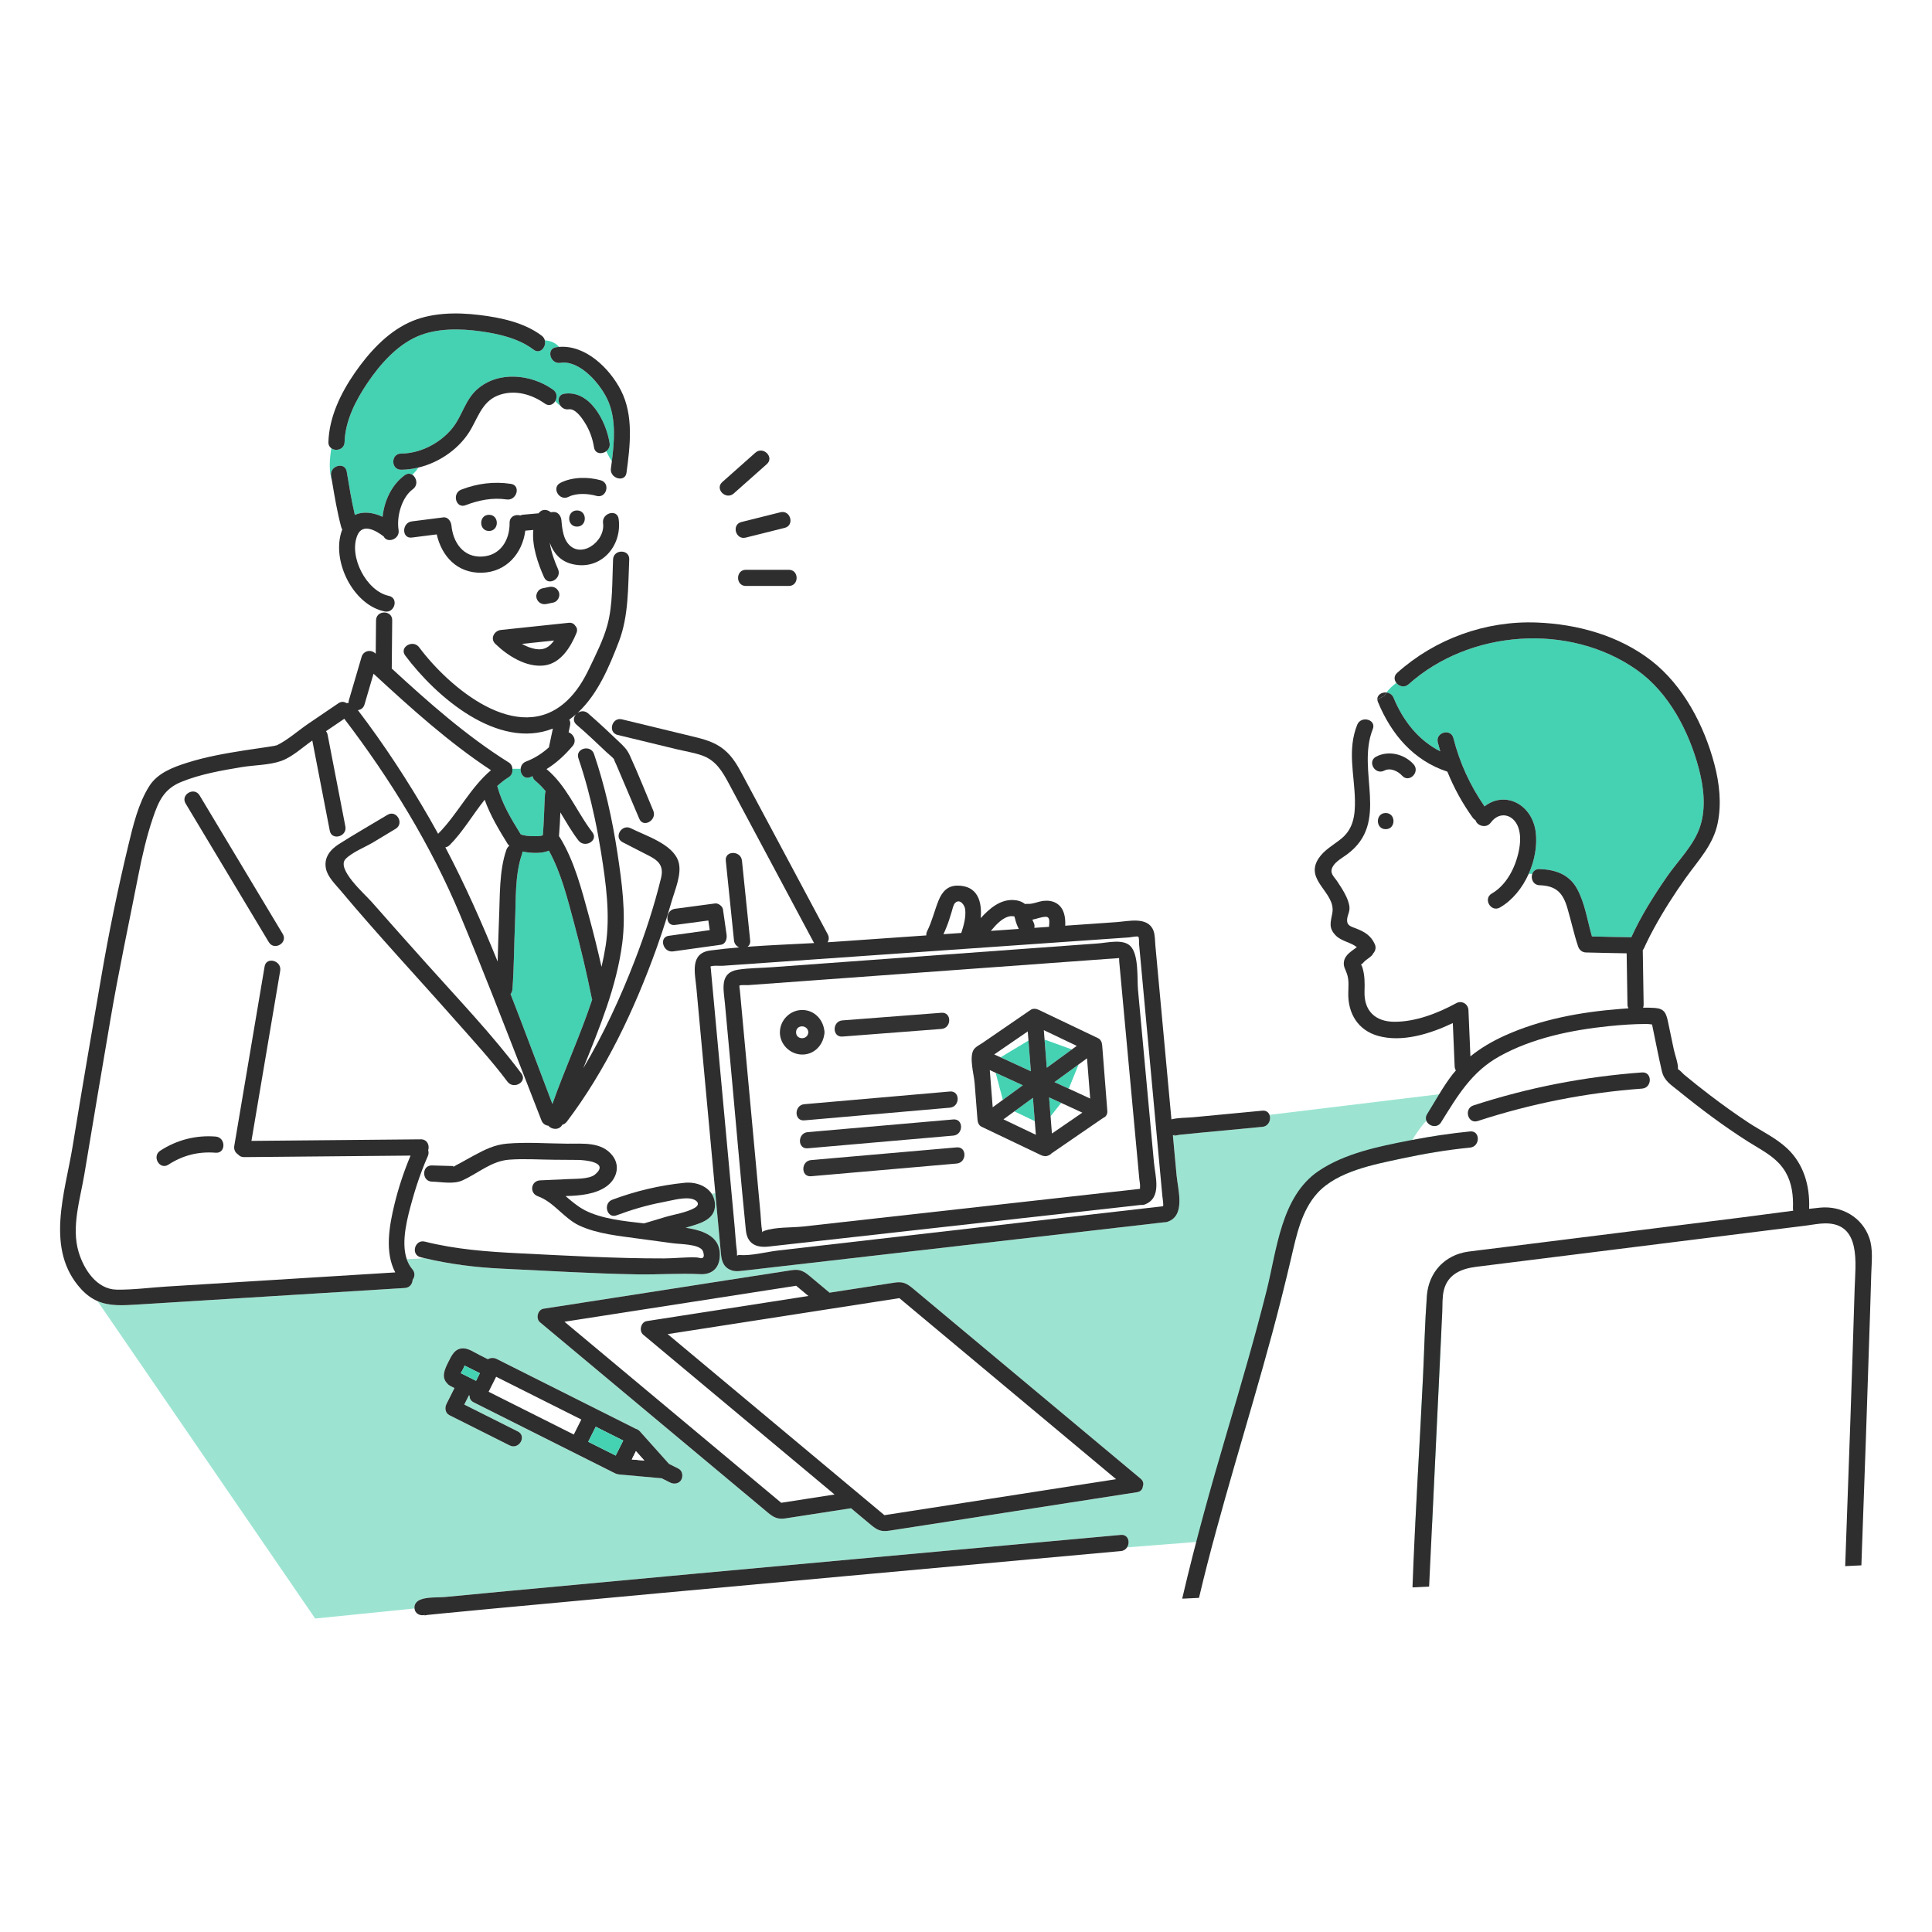 <?xml version="1.0" encoding="utf-8"?>
<!-- Generator: Adobe Illustrator 27.4.1, SVG Export Plug-In . SVG Version: 6.00 Build 0)  -->
<svg version="1.1" id="レイヤー_1" xmlns="http://www.w3.org/2000/svg" xmlns:xlink="http://www.w3.org/1999/xlink" x="0px"
	 y="0px" width="450px" height="450px" viewBox="0 0 450 450" style="enable-background:new 0 0 450 450;" xml:space="preserve">
<style type="text/css">
	.st0{fill:none;}
	.st1{fill:#FFFFFF;}
	.st2{fill:#44D2B3;}
	.st3{fill:#9CE4D1;}
	.st4{fill:url(#SVGID_1_);}
	.st5{fill:#2E2E2E;}
	.st6{fill:#323232;}
</style>
<pattern  width="4.978" height="5.185" patternUnits="userSpaceOnUse" id="新規パターン" viewBox="0 -5.185 4.978 5.185" style="overflow:visible;">
	<g>
		<rect x="0" y="-5.185" class="st0" width="4.978" height="5.185"/>
		<rect x="0" y="-5.185" class="st1" width="4.978" height="5.185"/>
		<circle class="st2" cx="2.489" cy="-2.593" r="1.058"/>
	</g>
</pattern>
<g>
	<g>
		<path class="st1" d="M121.566,149.978c1.035,0.582,2.128,1.027,3.231,1.199c2.041,0.319,3.183-0.517,4.256-1.989
			C126.557,149.451,124.062,149.714,121.566,149.978z"/>
		<path class="st2" d="M105.897,271.633C105.259,271.707,105.505,271.993,105.897,271.633L105.897,271.633z"/>
		<path class="st1" d="M104.758,196.813c-0.321,0.322-0.676,0.49-1.028,0.539c4.537,8.613,8.499,17.548,12.182,26.615
			c0.112-3.346,0.17-6.695,0.322-10.035c0.234-5.119-0.002-11.093,1.717-15.998c0.147-0.418,0.39-0.725,0.684-0.935
			c-0.004-0.005-0.008-0.009-0.012-0.013c-0.146-0.126-0.283-0.271-0.4-0.46c-2.042-3.308-4.03-6.611-5.332-10.257
			C110.114,189.746,107.791,193.774,104.758,196.813z"/>
		<path class="st2" d="M126.059,195.003c0.023-0.045,0.054-0.083,0.08-0.125C126.11,194.917,126.083,194.959,126.059,195.003z"/>
		<path class="st2" d="M125.856,195.804c0.013-0.292,0.082-0.547,0.189-0.769C125.94,195.239,125.871,195.488,125.856,195.804z"/>
		<path class="st1" d="M149.801,310.86c-1.026-0.857-0.529-2.936,0.831-3.147c9.508-1.476,19.016-2.953,28.523-4.429
			c3.045-0.473,6.09-0.949,9.135-1.425c-0.95-0.794-1.9-1.587-2.851-2.381c-2.087,0.324-4.173,0.648-6.26,0.972
			c-15.902,2.469-31.804,4.938-47.706,7.408c1.239,1.035,2.477,2.069,3.716,3.104c15.59,13.022,31.181,26.045,46.771,39.067
			c2.087-0.324,4.173-0.648,6.26-0.972c2.054-0.319,4.109-0.638,6.164-0.957c-0.017-0.014-0.034-0.028-0.05-0.042
			C179.49,335.658,164.646,323.259,149.801,310.86z"/>
		<path class="st1" d="M100.076,190.693c0.671,1.164,1.324,2.339,1.971,3.517c0.018-0.02,0.03-0.04,0.049-0.06
			c4.44-4.45,7.409-10.673,12.262-14.752c-9.836-6.482-18.699-14.499-27.354-22.477c-0.702,2.391-1.405,4.783-2.107,7.174
			c-0.245,0.835-0.872,1.236-1.542,1.306C89.486,173.439,95.027,181.938,100.076,190.693z"/>
		<path class="st2" d="M121.583,198.936c-1.691,4.826-1.395,10.711-1.616,15.751c-0.229,5.238-0.229,10.502-0.611,15.731
			c-0.033,0.458-0.198,0.827-0.439,1.112c3.326,8.532,6.495,17.122,9.749,25.612c2.877-8.149,6.543-16.102,9.264-24.316
			c-0.038-0.102-0.076-0.205-0.099-0.323c-1.172-5.823-2.536-11.615-4.082-17.35c-1.527-5.668-3.019-11.814-5.902-17.016
			c-1.66,0.708-4.171,0.615-6.16,0.198C121.683,198.524,121.658,198.722,121.583,198.936z"/>
		<path class="st1" d="M224.819,211.857c-0.105-1.028-1.208-2.579-2.308-1.591c-0.476,0.427-0.683,1.584-0.867,2.171
			c-0.342,1.087-0.658,2.17-1.074,3.232c-0.254,0.647-0.527,1.288-0.812,1.923c1.383-0.097,2.766-0.193,4.15-0.29
			C224.47,215.564,225.006,213.687,224.819,211.857z"/>
		<path class="st1" d="M240.73,214.817c0.245,0.457,0.28,0.899,0.187,1.297c0.646-0.045,1.292-0.09,1.939-0.135
			c0.499-0.035,0.998-0.07,1.497-0.105c-0.001-0.052-0.01-0.098-0.007-0.152c0.041-0.792,0.321-2.207-0.778-2.182
			c-1.075,0.024-2.052,0.472-3.1,0.669C240.543,214.418,240.626,214.622,240.73,214.817z"/>
		<path class="st1" d="M237.301,216.367c-0.378-0.753-0.693-1.538-0.866-2.365c-0.024-0.113-0.166-0.442-0.181-0.574
			c-0.19,0.008-0.692-0.055-0.826-0.04c-1.824,0.205-3.398,1.943-4.645,3.435C232.956,216.671,235.128,216.519,237.301,216.367z"/>
		<path class="st2" d="M134.712,165.947c-0.013-0.009-0.025-0.018-0.038-0.027c-0.044,0.041-0.085,0.085-0.129,0.126
			C134.598,166.01,134.655,165.979,134.712,165.947z"/>
		<path class="st3" d="M295.688,259.668c0.419,1.07-0.139,2.651-1.664,2.794c-4.893,0.458-9.786,0.916-14.677,1.39
			c-1.489,0.144-2.978,0.287-4.466,0.442c-0.541,0.056-2.167,0.488-0.996-0.03c-0.237,0.105-0.468,0.152-0.693,0.167
			c0.287,3.109,0.574,6.218,0.861,9.327c0.315,3.408,2.178,9.428-2.184,10.843c-0.252,0.082-0.484,0.103-0.702,0.09
			c-0.586,0.067-1.171,0.135-1.757,0.202c-27.787,3.195-55.574,6.389-83.361,9.584c-4.274,0.491-8.548,0.983-12.822,1.474
			c-1.284,0.148-2.459,0.319-3.649-0.461c-1.487-0.975-1.573-2.623-1.719-4.197c-0.413-4.468-0.825-8.935-1.238-13.403l-0.848,0.178
			c0.444,0.686,0.723,1.507,0.76,2.468c0.146,3.76-4.028,4.567-6.842,5.427c4.406,0.65,8.545,2.211,7.909,7.206
			c-0.322,2.525-2.088,3.737-4.527,3.608c-4.79-0.254-9.706,0.132-14.533,0.052c-10.604-0.177-21.19-0.851-31.781-1.342
			c-5.964-0.276-12.111-1.055-17.938-2.452l-4.081,0.24c0.295,0.866,0.713,1.665,1.308,2.352c0.702,0.81,0.567,1.786,0.063,2.462
			c-0.04,0.913-0.639,1.832-1.804,1.905c-13.681,0.847-27.362,1.694-41.044,2.54c-7.076,0.438-14.151,0.876-21.227,1.314
			c-3.425,0.212-6.495,0.418-9.324-0.808l50.703,73.948l23.139-2.344c-0.008-0.079-0.027-0.151-0.026-0.236c0-0.001,0-0.001,0-0.002
			c0.01-0.908,0.594-1.486,1.382-1.816c1.601-0.67,4.146-0.465,5.835-0.63c4.849-0.473,9.7-0.928,14.551-1.382
			c29.215-2.736,58.437-5.396,87.659-8.061c18.369-1.675,36.738-3.346,55.107-5.012c1.741-0.158,2.209,1.75,1.444,2.912
			l73.212-5.727v-99.884L295.688,259.668z M158.691,344.645c-0.496,0.938-1.697,1.117-2.576,0.676
			c-0.665-0.334-1.329-0.667-1.994-1.001c-3.294-0.296-6.587-0.592-9.881-0.888c-0.076-0.007-0.144-0.03-0.216-0.044
			c-0.256-0.029-0.508-0.1-0.734-0.213c-3.252-1.632-6.503-3.264-9.755-4.897c-7.735-3.882-15.469-7.765-23.204-11.647
			c-0.72-0.361-0.983-0.961-0.945-1.56c-0.056-0.028-0.111-0.056-0.167-0.084c-0.362,0.72-0.723,1.441-1.085,2.161
			c4.16,2.088,8.32,4.176,12.48,6.264c2.169,1.089,0.26,4.336-1.901,3.252c-4.684-2.351-9.368-4.702-14.052-7.053
			c-0.955-0.479-1.109-1.712-0.676-2.576c0.625-1.245,1.249-2.489,1.874-3.734c-0.334-0.168-0.668-0.335-1.002-0.503
			c-0.291-0.146-0.504-0.333-0.657-0.542c-1.49-1.458-0.626-3.314,0.193-4.945c0.762-1.517,1.515-3.308,3.557-3.257
			c1.249,0.031,2.621,0.993,3.705,1.537c0.664,0.333,1.328,0.666,1.992,1c0.586-0.383,1.402-0.382,2.027-0.069
			c7.735,3.883,15.469,7.765,23.204,11.647c3.078,1.545,6.156,3.09,9.234,4.635c0.253,0.059,0.502,0.193,0.737,0.405
			c0.156,0.113,0.286,0.246,0.387,0.399c2.194,2.452,4.389,4.905,6.583,7.357c0.732,0.368,1.465,0.735,2.197,1.103
			C158.955,342.54,159.142,343.79,158.691,344.645z M266.196,346.192c-0.06,0.657-0.474,1.234-1.352,1.371
			c-9.508,1.476-19.016,2.953-28.523,4.429c-9.764,1.516-19.525,3.059-29.293,4.549c-1.862,0.284-2.794-0.215-4.189-1.38
			c-1.54-1.287-3.081-2.573-4.621-3.86c-5.075,0.792-10.15,1.581-15.228,2.355c-1.862,0.284-2.794-0.215-4.189-1.38
			c-2.835-2.368-5.669-4.736-8.504-7.103c-14.844-12.399-29.689-24.798-44.533-37.198c-1.026-0.857-0.529-2.936,0.831-3.147
			c9.508-1.476,19.016-2.953,28.523-4.429c9.764-1.516,19.525-3.059,29.293-4.549c1.862-0.284,2.794,0.215,4.189,1.38
			c1.54,1.287,3.081,2.573,4.621,3.86c5.075-0.792,10.15-1.58,15.228-2.355c1.862-0.284,2.794,0.215,4.189,1.38
			c2.835,2.368,5.669,4.736,8.504,7.103c14.844,12.399,29.689,24.798,44.533,37.198C266.315,344.95,266.411,345.613,266.196,346.192
			z"/>
		<path class="st1" d="M133.369,173.768c-1.884,2.197-3.806,3.967-6.078,5.375c0.014,0.011,0.029,0.017,0.043,0.029
			c4.396,3.641,6.695,9.187,9.975,13.778c0.421-0.893,0.701-1.757,1.184-2.522c-0.999-4.672-2.23-9.293-3.769-13.814
			c-0.203-0.595-0.107-1.099,0.155-1.484c-0.321-0.724-0.697-1.413-1.109-2.077C133.695,173.298,133.565,173.54,133.369,173.768z"/>
		
			<pattern  id="SVGID_1_" xlink:href="#譁ｰ隕上ヱ繧ｿ繝ｼ繝ｳ" patternTransform="matrix(0 -3.066 3.066 0 15882.894 -31474.094)">
		</pattern>
		<path class="st4" d="M174.124,220.513c5.161-0.38,10.362-0.577,15.513-0.857c-0.03-0.047-0.064-0.085-0.091-0.136
			c-2.301-4.309-4.603-8.618-6.904-12.927c-4.28-8.014-8.562-16.028-12.848-24.04c-1.501-2.806-3.017-5.449-6.257-6.593
			c-1.869-0.66-3.972-0.981-5.895-1.446c-4.592-1.112-9.185-2.224-13.777-3.336c-1.3-0.315-1.574-1.558-1.167-2.516l-4.871-1.762
			c2.157,1.883,4.23,3.868,6.311,5.832c1.154,1.09,1.904,1.802,2.553,3.209c1.947,4.227,3.647,8.586,5.467,12.87
			c0.938,2.207-2.307,4.124-3.252,1.901c-1.773-4.174-3.546-8.348-5.319-12.522c-0.096-0.226-0.695-1.432-0.549-1.35
			c-0.503-0.599-1.223-1.125-1.771-1.642c-2.292-2.163-4.57-4.358-6.973-6.397c-0.902-0.765-0.726-1.783-0.1-2.45
			c-0.507,0.447-1.036,0.87-1.591,1.264c0.202,0.363,0.293,0.804,0.185,1.312c-0.116,0.548-0.232,1.096-0.348,1.645
			c0.929,0.307,1.656,1.418,1.332,2.48c0.413,0.664,0.789,1.353,1.109,2.077c0.753-1.105,2.9-1.209,3.476,0.483
			c2.544,7.471,4.263,15.222,5.448,23.019c1.048,6.895,2.035,14.043,1.139,21.003c-1.31,10.182-5.285,19.664-9.086,29.171
			c4.729-7.922,8.626-16.385,11.933-24.929c2.45-6.33,4.581-12.8,6.188-19.398c0.918-3.769-1.783-4.592-4.608-6.074
			c-1.44-0.755-2.885-1.498-4.336-2.231c-2.166-1.094-0.257-4.342,1.901-3.252c3.493,1.765,9.783,3.667,11.082,7.736
			c0.902,2.823-0.847,6.689-1.615,9.41c-0.34,1.203-0.701,2.4-1.071,3.594l0.124-0.035c0.069-0.893,0.659-1.807,1.774-1.956
			c3.117-0.415,6.234-0.829,9.351-1.244c0.736-0.098,1.713,0.661,1.816,1.382c0.282,1.974,0.564,3.948,0.846,5.921
			c0.128,0.893-0.222,2.164-1.315,2.316c-3.713,0.517-7.425,1.034-11.138,1.551c-0.967,0.135-1.702-0.391-2.081-1.08l-1.675,0.03
			c-0.055,0.154-0.108,0.31-0.163,0.464c-5.11,14.151-11.724,28.206-20.841,40.241c-0.295,0.389-0.666,0.614-1.057,0.72
			c-0.686,1.295-2.467,1.179-3.226,0.235c-0.674-0.076-1.322-0.459-1.626-1.245c-1.349-3.485-2.706-6.968-4.065-10.449
			c-4.874-12.486-9.706-24.999-14.871-37.369c-6.786-16.253-16.3-31.736-26.988-45.731c-1.422,0.966-2.844,1.933-4.266,2.899
			c0.176,0.208,0.312,0.472,0.379,0.814c1.379,7.121,2.759,14.243,4.138,21.364c0.459,2.372-3.171,3.378-3.632,1.001
			c-1.356-7.003-2.713-14.007-4.069-21.01c-2.213,1.534-4.64,3.81-7.17,4.728c-2.799,1.015-6.307,0.971-9.23,1.456
			c-4.728,0.785-9.641,1.63-14.102,3.447c-4.044,1.647-5.296,4.448-6.657,8.483c-1.453,4.308-2.473,8.767-3.348,13.224
			c-2.205,11.241-4.607,22.403-6.525,33.711c-2.027,11.952-4.062,23.882-6.037,35.847c-0.971,5.885-3.137,12.446-1.331,18.329
			c1.229,4.003,4.197,8.601,8.833,8.674c3.828,0.06,7.761-0.48,11.578-0.717c7.724-0.478,15.448-0.956,23.172-1.434
			c10.047-0.622,20.093-1.244,30.14-1.865c-2.501-4.68-1.389-10.89-0.2-15.81c0.937-3.875,2.215-7.71,3.762-11.398
			c-12.922,0.119-25.844,0.238-38.766,0.356c-0.62,0.006-1.079-0.237-1.382-0.6c-0.623-0.395-1.064-1.103-0.91-2.012
			c2.354-13.929,4.709-27.859,7.063-41.788c0.404-2.388,4.032-1.369,3.632,1.001c-2.232,13.206-4.464,26.412-6.697,39.618
			c13.152-0.121,26.304-0.242,39.456-0.363c1.508-0.014,2.076,1.433,1.71,2.538c0.131,0.42,0.131,0.894-0.09,1.386
			c-0.478,1.065-0.914,2.154-1.333,3.25c0.203,0,0.407,0,0.614,0c0.24-0.628,0.797-1.114,1.679-1.089
			c1.777,0.05,3.554,0.089,5.33,0.15c0.275-0.232,0.785-0.441,1.078-0.606c1.107-0.625,2.218-1.244,3.337-1.848
			c2.529-1.364,4.849-2.535,7.768-2.779c4.613-0.386,9.368-0.021,13.995,0.013c3.694,0.027,8.038-0.492,10.576,2.82
			c1.855,2.421,0.913,5.484-1.471,7.162c-2.532,1.781-6.055,2.138-9.492,2.221c1.364,1.174,2.727,2.354,4.326,3.206l5.303-0.374
			c-0.044-0.796,0.327-1.634,1.266-1.984c5.444-2.03,11.066-3.365,16.853-3.942c2.378-0.237,5.026,0.609,6.298,2.577l0.848-0.178
			c-0.849-9.196-1.699-18.392-2.548-27.588c-0.622-6.739-1.245-13.477-1.867-20.216c-0.312-3.375-1.589-8.048,3.203-8.698
			c2.239-0.304,4.499-0.536,6.768-0.726c-0.616-0.257-1.126-0.794-1.211-1.62c-0.637-6.192-1.274-12.384-1.911-18.577
			c-0.248-2.413,3.52-2.387,3.766,0c0.637,6.192,1.274,12.384,1.911,18.577C174.803,219.736,174.537,220.221,174.124,220.513z
			 M50.23,268.493c-3.996-0.32-7.646,0.59-11.005,2.778c-2.039,1.328-3.924-1.934-1.901-3.252c3.852-2.509,8.321-3.659,12.906-3.292
			C52.634,264.919,52.646,268.686,50.23,268.493z M62.608,219.443c-6.458-10.761-12.915-21.523-19.373-32.284
			c-1.251-2.085,2.006-3.977,3.252-1.901c6.458,10.761,12.915,21.523,19.373,32.284C67.111,219.627,63.853,221.519,62.608,219.443z
			 M118.197,251.943c-3.717-4.962-7.96-9.566-12.06-14.208c-8.916-10.095-18.133-19.952-26.779-30.28
			c-1.248-1.491-3.052-3.191-3.442-5.156c-0.51-2.572,1.017-4.415,3.039-5.702c3.707-2.359,7.539-4.54,11.303-6.807
			c2.084-1.255,3.975,2.003,1.901,3.252c-1.737,1.046-3.474,2.092-5.211,3.138c-1.915,1.153-4.857,2.275-6.433,3.874
			c-2.29,2.324,4.466,8.206,6.062,10.029c4.166,4.757,8.388,9.463,12.601,14.178c7.537,8.436,15.482,16.717,22.272,25.782
			C122.904,251.985,119.633,253.86,118.197,251.943z"/>
		<path class="st1" d="M136.228,281.896c3.957,2.02,9.155,2.536,13.787,3.053c1.623-0.482,3.245-0.967,4.865-1.456
			c2.108-0.636,4.933-1.032,6.857-2.117c1.739-0.98,0.381-2.092-1.141-2.235c-1.942-0.183-4.386,0.526-6.288,0.883
			c-3.657,0.687-7.201,1.744-10.685,3.043c-1.327,0.495-2.206-0.535-2.267-1.647l-5.303,0.374
			C136.113,281.826,136.167,281.865,136.228,281.896z"/>
		<path class="st1" d="M163.621,291.223c-0.975-1.478-5.28-1.408-6.968-1.651c-2.137-0.307-4.278-0.58-6.417-0.868
			c-0.12-0.004-0.234-0.019-0.343-0.046c-0.341-0.046-0.683-0.09-1.024-0.137c-4.568-0.641-9.745-1.095-13.961-3.076
			c-3.567-1.676-5.904-5.48-9.63-6.814c-2.014-0.721-1.653-3.568,0.501-3.699c2.118-0.128,4.241-0.149,6.359-0.29
			c1.668-0.111,5.055,0.073,6.422-1.056c3.59-2.964-2.571-3.402-4.004-3.416c-1.832-0.018-3.663-0.027-5.495-0.041
			c-3.454-0.026-6.996-0.273-10.442-0.018c-4.184,0.309-7.25,3.183-10.935,4.84c-2.072,0.932-4.839,0.334-7.078,0.271
			c-1.54-0.043-2.098-1.58-1.679-2.677c-0.207,0-0.41,0-0.614,0c-0.88,2.306-1.644,4.665-2.299,7.029
			c-1.023,3.696-2.693,9.531-1.273,13.702l4.081-0.24c-0.287-0.069-0.577-0.132-0.863-0.203c-2.353-0.592-1.35-4.223,1.001-3.632
			c7.199,1.812,14.629,2.36,22.011,2.722c11.224,0.551,22.445,1.212,33.688,1.188c2.488-0.005,5.06-0.33,7.536-0.232
			c0.719,0.029,1.428,0.495,1.691-0.183C164.017,292.361,163.828,291.537,163.621,291.223z"/>
		<path class="st1" d="M155.785,217.967c3.175-0.442,6.349-0.884,9.524-1.326c-0.106-0.745-0.213-1.491-0.319-2.236
			c-2.588,0.344-5.175,0.688-7.763,1.033c-1.269,0.169-1.851-0.807-1.774-1.81l-0.124,0.035c-0.717,2.312-1.483,4.608-2.299,6.887
			l1.675-0.03C154.155,219.516,154.368,218.164,155.785,217.967z"/>
		<path class="st1" d="M137.985,193.862c1.479,1.921-1.794,3.795-3.252,1.901c-1.558-2.025-2.857-4.307-4.217-6.54
			c-0.073,1.853-0.155,3.706-0.317,5.552c0.077,0.087,0.152,0.18,0.219,0.289c3.371,5.486,5.065,12.144,6.747,18.295
			c1.072,3.922,2.047,7.873,2.942,11.841c0.382-1.631,0.713-3.277,0.971-4.942c1.104-7.136,0.058-14.607-1.07-21.679
			c-0.435-2.727-0.936-5.447-1.514-8.15c-0.483,0.765-0.763,1.629-1.184,2.522C137.53,193.259,137.754,193.563,137.985,193.862z"/>
		<path class="st2" d="M119.338,179.292c0.071,0.641-0.162,1.311-0.868,1.748c-0.954,0.591-1.827,1.286-2.65,2.044
			c0.012,0.036,0.029,0.066,0.039,0.103c1.097,4.074,3.24,7.589,5.431,11.14c0.771,0.349,1.918,0.406,2.791,0.429
			c0.629,0.016,1.295,0.036,1.918-0.07c0.093-0.016,0.245-0.075,0.368-0.103c0.028-0.029,0.055-0.059,0.085-0.086
			c0.264-3.152,0.299-6.323,0.487-9.48c0.016-0.269,0.083-0.503,0.178-0.712c-0.743-0.89-1.547-1.725-2.447-2.471
			c-0.384-0.318-0.567-0.682-0.614-1.047c-0.177,0.073-0.345,0.153-0.527,0.223c-1.463,0.562-2.38-0.753-2.251-1.99
			c-0.663,0-1.318,0-1.935,0C119.347,179.112,119.346,179.202,119.338,179.292z"/>
		<path class="st1" d="M144.391,111.459c-1.079-0.018-2.29-0.945-2.099-2.358c0.072-0.534,0.145-1.079,0.215-1.631
			c-0.455-0.77-0.918-1.551-1.291-2.377c-1,0.762-2.615,0.653-2.861-0.899c-0.326-2.064-1.034-4.001-2.148-5.773
			c-0.668-1.063-2.191-3.312-3.737-3.088c-0.833,0.121-1.493-0.251-1.903-0.795c-0.461-0.29-0.868-0.683-1.243-1.101
			c-0.476,0.805-1.436,1.261-2.421,0.564c-2.978-2.106-6.739-3.222-10.336-2.097c-3.93,1.229-4.981,4.677-6.793,7.925
			c-2.511,4.499-7.259,7.861-12.336,9.079c-0.392,0.641-0.873,1.186-1.404,1.67c1.005,0.641,1.422,2.416,0.125,3.365
			c-2.62,1.917-3.82,6.407-3.321,9.494c0.352,2.178-2.665,3.202-3.466,1.517c-0.004-0.003-0.008-0.004-0.012-0.007
			c-1.799-1.388-4.884-3.136-6.102-0.301c-2.113,4.917,2.071,13.044,7.308,14.144c2.374,0.499,1.363,4.128-1.001,3.632
			c-0.634-0.133-1.249-0.336-1.846-0.591c0,0.656,0,1.311,0,1.967c0.65-1.715,3.656-1.491,3.636,0.678
			c-0.035,3.748-0.07,7.495-0.105,11.243c8.563,7.872,17.371,15.691,27.219,21.85c0.595,0.372,0.851,0.91,0.874,1.454
			c0.617,0,1.272,0,1.935,0c0.071-0.68,0.455-1.337,1.25-1.642c2.117-0.814,3.808-1.942,5.35-3.328
			c0.008-0.067,0.007-0.131,0.022-0.2c0.293-1.385,0.586-2.77,0.879-4.154c-12.824,5.052-27.226-7.411-34.398-17.023
			c-1.451-1.945,1.819-3.821,3.252-1.901c6.908,9.259,23.037,23.114,34.403,12.47c2.33-2.182,3.946-4.874,5.302-7.735
			c1.514-3.195,3.168-6.424,4.117-9.843c1.318-4.75,1.119-10.4,1.342-15.369c0.055-1.234,1.063-1.836,2.023-1.811
			C144.945,122.844,143.789,117.042,144.391,111.459z M130.53,112.468c2.761-1.409,6.453-1.434,9.395-0.601
			c2.332,0.661,1.335,4.293-1.001,3.632c-1.935-0.548-4.653-0.717-6.493,0.221C130.274,116.82,128.371,113.57,130.53,112.468z
			 M134.394,122.659c-2.427,0-2.423-3.766,0-3.766C136.821,118.893,136.817,122.659,134.394,122.659z M107.445,114.039
			c3.729-1.437,7.598-1.931,11.553-1.34c2.392,0.358,1.37,3.986-1.001,3.631c-3.266-0.488-6.503,0.165-9.55,1.34
			C106.179,118.545,105.207,114.902,107.445,114.039z M113.9,123.674c-2.427,0-2.423-3.766,0-3.766
			C116.327,119.907,116.323,123.674,113.9,123.674z M134.264,147.446c-1.344,3.282-3.673,7.078-7.507,7.55
			c-4.17,0.513-8.543-2.261-11.408-5.054c-1.262-1.231-0.204-3.052,1.331-3.214c5.256-0.555,10.512-1.11,15.767-1.665
			c0.738-0.078,1.246,0.223,1.529,0.683C134.381,146.141,134.559,146.727,134.264,147.446z M126.3,137.046
			c0.532-0.111,1.065-0.223,1.597-0.334c1.035-0.216,1.986,0.294,2.316,1.315c0.3,0.925-0.349,2.114-1.315,2.316
			c-0.533,0.111-1.065,0.223-1.597,0.334c-1.035,0.216-1.986-0.294-2.316-1.315C124.685,138.437,125.334,137.248,126.3,137.046z
			 M133.25,131.379c-2.795-0.68-4.333-2.612-5.207-4.962c0.343,2.307,1.26,4.644,1.925,6.133c0.981,2.196-2.265,4.11-3.252,1.901
			c-1.423-3.186-2.863-7.3-2.499-11.013c-0.623,0.056-1.245,0.111-1.868,0.167c-0.654,5.25-4.394,9.653-10.098,9.797
			c-5.771,0.145-9.363-3.835-10.531-8.931c-1.931,0.246-3.862,0.492-5.793,0.738c-2.402,0.306-2.372-3.464,0-3.766
			c2.445-0.311,4.89-0.623,7.336-0.934c1.087-0.138,1.795,0.971,1.883,1.883c0.387,3.98,2.761,7.459,7.105,7.245
			c4.331-0.213,6.495-3.87,6.444-7.856c-0.019-1.491,1.393-2.06,2.494-1.719c0.195-0.088,0.408-0.154,0.652-0.176
			c1.206-0.108,2.412-0.215,3.617-0.323c0.723-1.08,2.03-0.949,2.809-0.251c0.202-0.018,0.405-0.036,0.607-0.054
			c1.083-0.097,1.802,0.94,1.883,1.883c0.136,1.589,0.367,3.747,1.265,5.088c2.918,4.357,9.047-0.001,8.439-4.374
			c-0.33-2.374,3.299-3.391,3.631-1.001C144.975,127.199,139.922,133.002,133.25,131.379z"/>
		<path class="st2" d="M80.757,109.835c0.568,3.366,1.111,6.775,1.894,10.11c1.924-0.906,4.314-0.589,6.46,0.432
			c0.396-3.763,2.123-7.475,5.147-9.686c0.647-0.473,1.281-0.428,1.776-0.113c0.531-0.483,1.012-1.029,1.404-1.67
			c-1.328,0.318-2.676,0.498-4.015,0.504c-2.428,0.011-2.423-3.755,0-3.766c4.447-0.02,9.022-2.378,11.863-5.821
			c2.347-2.845,3.003-6.633,5.859-9.147c4.951-4.36,12.571-3.526,17.66,0.072c0.989,0.699,1.002,1.872,0.52,2.687
			c0.375,0.418,0.781,0.812,1.243,1.101c-0.76-1.007-0.65-2.611,0.902-2.837c6-0.871,9.733,6.531,10.517,11.492
			c0.131,0.831-0.232,1.49-0.771,1.9c0.373,0.826,0.836,1.607,1.291,2.377c0.578-4.524,0.98-9.576-0.745-13.804
			c-1.625-3.982-6.618-9.87-11.231-9.154c-2.375,0.368-3.389-3.261-1.001-3.632c0.237-0.037,0.474-0.062,0.71-0.081
			c-0.813-0.885-1.826-1.397-3.34-1.536c0.4,1.525-1.092,3.344-2.623,2.179c-3.43-2.609-8.039-3.667-12.23-4.259
			c-4.808-0.678-10.313-0.793-14.848,1.181c-4.817,2.097-8.716,6.538-11.596,10.804c-2.735,4.051-5.197,8.806-5.343,13.788
			c-0.051,1.748-2.023,2.229-3.092,1.453c-0.396,2.588-0.629,5.176,0.182,7.764c-0.075-0.447-0.15-0.894-0.225-1.34
			C76.724,108.461,80.354,107.45,80.757,109.835z"/>
		<path class="st5" d="M259.3,360.671l3.207-0.251c0.766-1.162,0.298-3.07-1.444-2.912c-18.37,1.665-36.739,3.337-55.107,5.012
			c-29.222,2.665-58.444,5.324-87.659,8.061c-4.851,0.454-9.702,0.909-14.551,1.382c-1.689,0.165-4.234-0.04-5.835,0.63
			c-0.788,0.33-1.372,0.908-1.382,1.816c0,0.001,0,0.001,0,0.002c-0.001,0.085,0.018,0.157,0.026,0.236l2.396-0.281l-2.396,0.281
			c0.13,1.284,1.391,1.787,2.42,1.497c-0.021,0.027-0.041,0.054-0.062,0.081c-0.355,0.149,0.119-0.021,0.79-0.09
			c1.114-0.114,2.228-0.228,3.342-0.337c3.987-0.392,7.976-0.767,11.965-1.142c12.934-1.217,25.871-2.408,38.807-3.598
			c29.048-2.671,58.098-5.318,87.148-7.958c6.699-0.609,13.398-1.217,20.097-1.825c0.669-0.061,1.146-0.403,1.444-0.854
			L259.3,360.671z"/>
		<path class="st5" d="M127.301,140.678c0.533-0.111,1.065-0.223,1.597-0.334c0.966-0.202,1.615-1.391,1.315-2.316
			c-0.33-1.021-1.282-1.531-2.316-1.315c-0.532,0.111-1.065,0.223-1.597,0.334c-0.966,0.202-1.615,1.391-1.315,2.316
			C125.315,140.384,126.267,140.894,127.301,140.678z"/>
		<path class="st5" d="M132.431,115.72c1.84-0.938,4.558-0.769,6.493-0.221c2.336,0.662,3.333-2.971,1.001-3.632
			c-2.942-0.834-6.634-0.808-9.395,0.601C128.371,113.57,130.274,116.82,132.431,115.72z"/>
		<path class="st5" d="M134.394,122.659c2.423,0,2.427-3.766,0-3.766C131.971,118.893,131.967,122.659,134.394,122.659z"/>
		<path class="st5" d="M118.997,112.7c-3.955-0.591-7.824-0.098-11.553,1.34c-2.238,0.863-1.266,4.505,1.001,3.632
			c3.048-1.175,6.284-1.828,9.55-1.34C120.367,116.686,121.39,113.057,118.997,112.7z"/>
		<path class="st5" d="M113.9,119.907c-2.423,0-2.427,3.766,0,3.766C116.323,123.674,116.327,119.907,113.9,119.907z"/>
		<path class="st5" d="M115.35,149.942c2.865,2.794,7.237,5.568,11.408,5.054c3.834-0.472,6.162-4.268,7.507-7.55
			c0.295-0.719,0.117-1.305-0.286-1.7c-0.284-0.46-0.791-0.761-1.529-0.683c-5.256,0.555-10.511,1.11-15.767,1.665
			C115.145,146.889,114.088,148.711,115.35,149.942z M124.797,151.176c-1.102-0.172-2.195-0.617-3.231-1.199
			c2.495-0.263,4.991-0.527,7.486-0.79C127.98,150.66,126.838,151.496,124.797,151.176z"/>
		<path class="st5" d="M37.325,268.019c-2.023,1.318-0.138,4.58,1.901,3.252c3.359-2.187,7.008-3.098,11.005-2.778
			c2.416,0.194,2.403-3.573,0-3.766C45.646,264.359,41.177,265.51,37.325,268.019z"/>
		<path class="st5" d="M158.016,200.658c-1.299-4.069-7.589-5.971-11.082-7.736c-2.158-1.09-4.067,2.158-1.901,3.252
			c1.451,0.733,2.897,1.476,4.336,2.231c2.825,1.481,5.526,2.305,4.608,6.074c-1.607,6.598-3.738,13.068-6.188,19.398
			c-3.307,8.544-7.204,17.007-11.933,24.929c3.801-9.507,7.776-18.989,9.086-29.171c0.896-6.961-0.091-14.108-1.139-21.003
			c-1.185-7.797-2.903-15.548-5.448-23.019c-0.777-2.281-4.416-1.302-3.632,1.001c1.54,4.521,2.771,9.143,3.769,13.814
			c0.318-0.504,0.726-0.966,1.323-1.364c-0.597,0.398-1.004,0.86-1.323,1.364c0.578,2.703,1.079,5.423,1.514,8.15
			c1.128,7.072,2.174,14.543,1.07,21.679c-0.258,1.665-0.589,3.311-0.971,4.942c-0.895-3.968-1.87-7.919-2.942-11.841
			c-1.682-6.151-3.376-12.81-6.747-18.295c-0.067-0.109-0.142-0.201-0.219-0.289c0.163-1.846,0.245-3.699,0.317-5.552
			c1.36,2.233,2.658,4.516,4.217,6.54c1.458,1.894,4.731,0.02,3.252-1.901c-0.23-0.299-0.455-0.603-0.675-0.912
			c-0.177,0.375-0.378,0.755-0.632,1.136c0.254-0.38,0.455-0.761,0.632-1.136c-3.28-4.592-5.579-10.137-9.975-13.778
			c-0.014-0.012-0.029-0.018-0.043-0.029c2.272-1.408,4.194-3.178,6.078-5.375c1.049-1.224,0.211-2.818-0.931-3.195
			c0.116-0.548,0.232-1.096,0.348-1.645c0.108-0.508,0.017-0.949-0.185-1.312c0.555-0.394,1.084-0.817,1.591-1.264
			c-0.626,0.666-0.802,1.685,0.1,2.45c2.404,2.039,4.682,4.234,6.973,6.397c0.548,0.518,1.268,1.044,1.771,1.642
			c-0.146-0.081,0.453,1.124,0.549,1.35c1.773,4.174,3.546,8.348,5.319,12.522c0.944,2.224,4.189,0.307,3.252-1.901
			c-1.82-4.284-3.52-8.643-5.467-12.87c-0.648-1.408-1.399-2.119-2.553-3.209c-2.08-1.964-4.154-3.949-6.311-5.832l-2.173-0.786
			l2.173,0.786c-0.291-0.254-0.578-0.512-0.872-0.762c-0.729-0.618-1.585-0.568-2.243-0.192c0.864,0.618,1.729,1.345,2.593,1.777
			c-0.865-0.432-1.729-1.159-2.593-1.777c-0.056,0.032-0.114,0.063-0.167,0.1c0.044-0.041,0.085-0.085,0.129-0.126
			c-0.378-0.269-0.757-0.518-1.135-0.707c0.378,0.189,0.757,0.438,1.135,0.707c4.621-4.336,7.285-10.757,9.495-16.52
			c2.292-5.977,2.108-12.761,2.393-19.104c0.053-1.186-0.823-1.787-1.743-1.811c-0.04,1.802-0.205,3.588-0.61,5.344
			c0.405-1.756,0.57-3.542,0.61-5.344c-0.959-0.025-1.967,0.577-2.023,1.811c-0.223,4.969-0.023,10.619-1.342,15.369
			c-0.949,3.419-2.602,6.648-4.117,9.843c-1.356,2.861-2.972,5.553-5.302,7.735c-11.366,10.644-27.495-3.211-34.403-12.47
			c-1.433-1.92-4.703-0.045-3.252,1.901c7.172,9.613,21.574,22.075,34.398,17.023c-0.293,1.385-0.586,2.77-0.879,4.154
			c-0.015,0.069-0.014,0.133-0.022,0.2c-1.541,1.386-3.233,2.514-5.35,3.328c-0.795,0.305-1.178,0.962-1.25,1.642
			c1.209,0,2.436,0,3.473,0c-1.037,0-2.264,0-3.473,0c-0.13,1.236,0.788,2.552,2.251,1.99c0.182-0.07,0.35-0.15,0.527-0.223
			c0.047,0.365,0.231,0.729,0.614,1.047c0.9,0.746,1.704,1.581,2.447,2.471c-0.095,0.209-0.162,0.443-0.178,0.712
			c-0.188,3.157-0.224,6.328-0.487,9.48c-0.03,0.027-0.057,0.057-0.085,0.086c-0.123,0.028-0.275,0.087-0.368,0.103
			c-0.623,0.106-1.289,0.086-1.918,0.07c-0.873-0.023-2.02-0.08-2.791-0.429c-2.192-3.551-4.335-7.066-5.431-11.14
			c-0.01-0.038-0.027-0.067-0.039-0.103c0.823-0.758,1.696-1.453,2.65-2.044c0.705-0.437,0.939-1.107,0.868-1.748
			c0.009-0.09,0.01-0.18,0.006-0.27c-0.299,0-0.592,0-0.868,0c0.276,0,0.569,0,0.868,0c-0.022-0.545-0.279-1.082-0.874-1.454
			c-9.848-6.16-18.656-13.979-27.219-21.85c0.035-3.748,0.07-7.495,0.105-11.243c0.02-2.169-2.987-2.393-3.636-0.678
			c0,0.862,0,1.725,0,2.587c0-0.862,0-1.725,0-2.587c-0.076,0.201-0.128,0.423-0.13,0.678c-0.024,2.6-0.048,5.2-0.073,7.8
			c-0.045-0.041-0.09-0.083-0.135-0.124c-1.043-0.963-2.738-0.564-3.147,0.831c-0.99,3.371-1.98,6.742-2.97,10.113
			c-0.067,0.229-0.082,0.44-0.073,0.641c-0.169-0.008-0.338,0.001-0.503,0.031c-0.508-0.353-1.175-0.433-1.862,0.034
			c-2.352,1.598-4.705,3.197-7.057,4.795c-2.315,1.573-4.738,3.765-7.283,4.994c0.039-0.041-0.38,0.099-0.614,0.144
			c-0.534,0.102-1.074,0.173-1.611,0.254c-1.791,0.269-3.584,0.517-5.373,0.798c-4.486,0.707-9.006,1.507-13.342,2.885
			c-3.298,1.048-6.858,2.39-8.782,5.441c-2.559,4.059-3.759,9.164-4.87,13.771c-2.448,10.152-4.568,20.512-6.329,30.796
			c-2.24,13.085-4.509,26.136-6.631,39.238c-1.764,10.892-6.562,24.134,2.019,33.394c1.209,1.305,2.458,2.168,3.758,2.731
			l-1.506-3.33l1.506,3.33c2.829,1.225,5.899,1.02,9.324,0.808c7.075-0.438,14.151-0.876,21.227-1.314
			c13.681-0.847,27.362-1.694,41.044-2.54c1.165-0.072,1.765-0.992,1.804-1.905c0.504-0.676,0.639-1.651-0.063-2.462
			c-0.595-0.688-1.014-1.487-1.308-2.352l-1.495,0.088l1.495-0.088c-1.42-4.171,0.251-10.006,1.273-13.702
			c0.654-2.365,1.419-4.723,2.299-7.029c-0.634,0-1.248,0-1.805,0c0.557,0,1.171,0,1.805,0c0.418-1.096,0.855-2.185,1.333-3.25
			c0.22-0.491,0.221-0.965,0.09-1.386c0.366-1.104-0.202-2.551-1.71-2.538c-13.152,0.121-26.304,0.242-39.456,0.363
			c2.232-13.206,4.464-26.412,6.697-39.618c0.401-2.371-3.228-3.389-3.632-1.001c-2.354,13.929-4.709,27.859-7.063,41.788
			c-0.154,0.909,0.287,1.617,0.91,2.012c0.303,0.363,0.762,0.606,1.382,0.6c12.922-0.119,25.844-0.238,38.766-0.356
			c-1.548,3.689-2.825,7.523-3.762,11.398c-1.19,4.92-2.301,11.129,0.2,15.81c-10.047,0.622-20.093,1.244-30.14,1.865
			c-7.724,0.478-15.448,0.956-23.172,1.434c-3.818,0.236-7.751,0.777-11.578,0.717c-4.637-0.073-7.605-4.671-8.833-8.674
			c-1.806-5.883,0.36-12.444,1.331-18.329c1.974-11.965,4.01-23.895,6.037-35.847c1.918-11.308,4.32-22.47,6.525-33.711
			c0.874-4.457,1.894-8.916,3.348-13.224c1.361-4.036,2.613-6.836,6.657-8.483c4.461-1.817,9.373-2.662,14.102-3.447
			c2.923-0.485,6.431-0.441,9.23-1.456c2.531-0.918,4.957-3.193,7.17-4.728c1.356,7.003,2.713,14.007,4.069,21.01
			c0.46,2.377,4.091,1.371,3.632-1.001c-1.379-7.121-2.759-14.243-4.138-21.364c-0.066-0.342-0.203-0.606-0.379-0.814
			c1.422-0.966,2.844-1.933,4.266-2.899c10.689,13.995,20.202,29.478,26.988,45.731c5.165,12.369,9.997,24.883,14.871,37.369
			c1.359,3.481,2.716,6.964,4.065,10.449c0.304,0.786,0.953,1.169,1.626,1.245c0.758,0.944,2.54,1.06,3.226-0.235
			c0.391-0.106,0.762-0.331,1.057-0.72c9.117-12.035,15.731-26.091,20.841-40.241c0.056-0.154,0.108-0.31,0.163-0.464l-3.287,0.059
			l3.287-0.059c0.816-2.279,1.582-4.575,2.299-6.887l-2.063,0.578l2.063-0.578c0.37-1.194,0.731-2.391,1.071-3.594
			C157.169,207.347,158.917,203.481,158.016,200.658z M126.139,194.878c-0.026,0.042-0.057,0.08-0.08,0.125
			C126.082,194.958,126.113,194.921,126.139,194.878z M126.045,195.035c-0.107,0.222-0.176,0.477-0.189,0.769
			C125.871,195.488,125.94,195.239,126.045,195.035z M102.047,194.21c-0.647-1.178-1.299-2.353-1.971-3.517
			c-5.049-8.755-10.59-17.254-16.722-25.292c0.67-0.07,1.297-0.471,1.542-1.306c0.702-2.391,1.405-4.783,2.107-7.174
			c8.655,7.978,17.518,15.995,27.354,22.477c-4.853,4.08-7.821,10.302-12.262,14.752C102.076,194.17,102.065,194.19,102.047,194.21z
			 M117.951,197.935c-1.719,4.905-1.483,10.879-1.717,15.998c-0.153,3.34-0.211,6.689-0.322,10.035
			c-3.683-9.067-7.645-18.003-12.182-26.615c0.353-0.049,0.707-0.217,1.028-0.539c3.033-3.039,5.355-7.067,8.132-10.544
			c1.302,3.646,3.29,6.949,5.332,10.257c0.117,0.189,0.255,0.335,0.4,0.46c0.004,0.005,0.008,0.009,0.012,0.013
			C118.341,197.21,118.098,197.517,117.951,197.935z M128.666,257.143c-3.254-8.49-6.423-17.08-9.749-25.612
			c0.241-0.284,0.405-0.654,0.439-1.112c0.382-5.23,0.381-10.493,0.611-15.731c0.221-5.04-0.075-10.926,1.616-15.751
			c0.075-0.214,0.1-0.412,0.104-0.602c1.989,0.417,4.5,0.511,6.16-0.198c2.883,5.202,4.374,11.349,5.902,17.016
			c1.546,5.735,2.909,11.527,4.082,17.35c0.024,0.118,0.061,0.222,0.099,0.323C135.208,241.041,131.542,248.994,128.666,257.143z"/>
		<path class="st5" d="M65.86,217.542c-6.458-10.761-12.915-21.523-19.373-32.284c-1.246-2.076-4.503-0.185-3.252,1.901
			c6.458,10.761,12.915,21.523,19.373,32.284C63.853,221.519,67.111,219.627,65.86,217.542z"/>
		<path class="st5" d="M169.239,217.731c-0.282-1.974-0.564-3.948-0.846-5.921c-0.103-0.722-1.08-1.48-1.816-1.382
			c-3.117,0.415-6.234,0.829-9.351,1.244c-1.115,0.148-1.705,1.063-1.774,1.956l1.2-0.336l-1.2,0.336
			c-0.077,1.003,0.505,1.979,1.774,1.81c2.587-0.344,5.175-0.688,7.763-1.033c0.106,0.745,0.213,1.491,0.319,2.236
			c-3.175,0.442-6.349,0.884-9.524,1.326c-1.417,0.197-1.63,1.549-1.08,2.552l2.625-0.047l-2.625,0.047
			c0.378,0.689,1.114,1.214,2.081,1.08c3.713-0.517,7.425-1.034,11.138-1.551C169.016,219.896,169.366,218.624,169.239,217.731z"/>
		<path class="st5" d="M159.692,285.965c2.814-0.86,6.988-1.668,6.842-5.427c-0.145-3.719-3.851-5.365-7.058-5.045
			c-5.787,0.577-11.409,1.912-16.853,3.942c-0.939,0.35-1.311,1.188-1.266,1.984l1.612-0.114l-1.612,0.114
			c0.062,1.112,0.94,2.142,2.267,1.647c3.484-1.299,7.027-2.356,10.685-3.043c1.902-0.357,4.346-1.066,6.288-0.883
			c1.522,0.144,2.881,1.255,1.141,2.235c-1.925,1.084-4.749,1.481-6.857,2.117c-1.621,0.489-3.243,0.975-4.865,1.456
			c-4.631-0.517-9.829-1.033-13.787-3.053c-0.061-0.031-0.115-0.07-0.175-0.102l-4.601,0.325l4.601-0.325
			c-1.599-0.852-2.961-2.031-4.326-3.206c3.437-0.083,6.96-0.44,9.492-2.221c2.384-1.677,3.326-4.741,1.471-7.162
			c-2.539-3.313-6.882-2.793-10.576-2.82c-4.627-0.034-9.382-0.399-13.995-0.013c-2.919,0.244-5.239,1.415-7.768,2.779
			c-1.119,0.604-2.23,1.223-3.337,1.848c-0.293,0.165-0.803,0.374-1.078,0.606c-1.776-0.06-3.554-0.099-5.33-0.15
			c-0.883-0.025-1.44,0.461-1.679,1.089c1.33,0,2.71,0,3.857,0c-1.148,0-2.528,0-3.857,0c-0.419,1.097,0.139,2.634,1.679,2.677
			c2.239,0.063,5.006,0.661,7.078-0.271c3.685-1.657,6.751-4.531,10.935-4.84c3.447-0.255,6.988-0.008,10.442,0.018
			c1.832,0.014,3.663,0.023,5.495,0.041c1.432,0.014,7.593,0.452,4.004,3.416c-1.367,1.128-4.754,0.945-6.422,1.056
			c-2.118,0.141-4.241,0.162-6.359,0.29c-2.154,0.13-2.514,2.978-0.501,3.699c3.725,1.334,6.063,5.138,9.63,6.814
			c4.216,1.981,9.393,2.435,13.961,3.076c0.341,0.048,0.683,0.091,1.024,0.137c0.109,0.027,0.223,0.042,0.343,0.046
			c2.139,0.288,4.281,0.561,6.417,0.868c1.689,0.243,5.994,0.173,6.968,1.651c0.208,0.315,0.396,1.138,0.266,1.473
			c-0.264,0.678-0.972,0.211-1.691,0.183c-2.476-0.098-5.048,0.227-7.536,0.232c-11.242,0.024-22.463-0.637-33.688-1.188
			c-7.383-0.362-14.813-0.909-22.011-2.722c-2.351-0.592-3.354,3.039-1.001,3.632c0.286,0.072,0.576,0.135,0.863,0.203l1.333-0.078
			l-1.333,0.078c5.827,1.397,11.974,2.175,17.938,2.452c10.592,0.491,21.178,1.165,31.781,1.342
			c4.827,0.081,9.743-0.305,14.533-0.052c2.439,0.129,4.205-1.083,4.527-3.608C168.237,288.176,164.098,286.615,159.692,285.965z
			 M105.897,271.633C105.505,271.993,105.259,271.707,105.897,271.633L105.897,271.633z"/>
		<path class="st1" d="M181.251,291.263c6.314-0.726,12.628-1.452,18.942-2.178c23.561-2.709,47.123-5.418,70.684-8.126
			c0.209-0.146-0.123-2.12-0.151-2.427c-1.272-13.773-2.544-27.546-3.816-41.319c-0.53-5.737-1.06-11.475-1.59-17.212
			c-0.046-0.492,0.044-1.353-0.167-1.804c-0.005-0.011-0.006-0.015-0.011-0.026c-0.549-0.158-1.656,0.134-2.18,0.171
			c-26.867,1.877-53.734,3.753-80.6,5.63c-4.709,0.329-9.417,0.658-14.126,0.987c-0.47,0.033-2.418-0.139-2.783,0.194
			c0.091-0.083,0.16,1.076,0.2,1.499c1.193,12.921,2.387,25.842,3.58,38.764c0.631,6.833,1.262,13.667,1.893,20.5
			c0.171,1.849,0.255,3.73,0.514,5.569c0.017,0.118-0.006,0.755,0.055,1.039c0.041-0.121,0.299-0.221,0.431-0.21
			C174.983,292.558,178.421,291.588,181.251,291.263z M170.497,251.573c-0.555-6.006-1.109-12.011-1.664-18.017
			c-0.29-3.14-1.288-7.022,3.063-7.697c2.578-0.4,5.293-0.386,7.893-0.576c5.723-0.418,11.446-0.835,17.169-1.253
			c14.398-1.05,28.796-2.101,43.194-3.151c5.22-0.381,10.44-0.762,15.66-1.143c2.101-0.153,5.696-1.08,7.419,0.562
			c2.09,1.993,1.592,7.646,1.829,10.22c0.624,6.756,1.248,13.513,1.872,20.269c0.614,6.644,1.227,13.287,1.841,19.931
			c0.31,3.358,1.901,8.245-2.087,9.813c-0.332,0.13-0.632,0.154-0.902,0.112c-0.459,0.051-0.918,0.103-1.377,0.154
			c-24.448,2.734-48.896,5.468-73.344,8.202c-4.015,0.449-8.03,0.898-12.044,1.347c-2.842,0.318-4.969-0.604-5.292-3.804
			C172.551,274.897,171.574,263.228,170.497,251.573z"/>
		<path class="st1" d="M177.513,286.763c0.025,0.148,0.026,0.233,0.023,0.287c0.033-0.088,0.139-0.242,0.455-0.354
			c2.646-0.94,6.378-0.713,9.15-1.023c5.688-0.636,11.377-1.272,17.065-1.908c20.444-2.286,40.888-4.573,61.332-6.859
			c-0.02-0.051-0.021-0.171,0-0.435c0.048-0.587-0.117-1.27-0.171-1.857c-1.126-12.195-2.253-24.39-3.379-36.585
			c-0.433-4.687-0.866-9.374-1.299-14.06c-0.02-0.212-0.008-0.529-0.029-0.818c-0.836,0.101-1.691,0.123-2.53,0.184
			c-23.82,1.738-47.64,3.476-71.46,5.214c-4.116,0.3-8.233,0.601-12.349,0.901c-0.492,0.036-1.487-0.07-2.093,0.074
			c0.002,0.023,0.009,0.039,0.005,0.073c-0.04,0.37,0.076,0.82,0.11,1.189c1.057,11.443,2.114,22.887,3.171,34.33
			c0.533,5.77,1.066,11.541,1.599,17.311C177.245,283.857,177.273,285.345,177.513,286.763z"/>
		<path class="st5" d="M173.727,286.543c0.323,3.2,2.45,4.122,5.292,3.804c4.015-0.449,8.03-0.898,12.044-1.347
			c24.448-2.734,48.896-5.468,73.344-8.202c0.459-0.051,0.918-0.103,1.377-0.154c0.27,0.042,0.57,0.018,0.902-0.112
			c3.988-1.567,2.397-6.455,2.087-9.813c-0.614-6.644-1.227-13.287-1.841-19.931c-0.624-6.756-1.248-13.513-1.872-20.269
			c-0.238-2.574,0.261-8.228-1.829-10.22c-1.723-1.642-5.318-0.715-7.419-0.562c-5.22,0.381-10.44,0.762-15.66,1.143
			c-14.398,1.05-28.796,2.101-43.194,3.151c-5.723,0.418-11.446,0.835-17.169,1.253c-2.6,0.19-5.314,0.176-7.893,0.576
			c-4.35,0.675-3.353,4.557-3.063,7.697c0.555,6.006,1.109,12.011,1.664,18.017C171.574,263.228,172.551,274.897,173.727,286.543z
			 M175.514,265.115c-1.057-11.443-2.114-22.887-3.171-34.33c-0.034-0.369-0.15-0.819-0.11-1.189
			c0.004-0.034-0.003-0.05-0.005-0.073c0.606-0.144,1.601-0.038,2.093-0.074c4.116-0.3,8.233-0.601,12.349-0.901
			c23.82-1.738,47.64-3.476,71.46-5.214c0.839-0.061,1.694-0.083,2.53-0.184c0.021,0.289,0.01,0.607,0.029,0.818
			c0.433,4.687,0.866,9.374,1.299,14.06c1.126,12.195,2.253,24.39,3.379,36.585c0.054,0.586,0.219,1.269,0.171,1.857
			c-0.021,0.265-0.021,0.385,0,0.435c-20.444,2.286-40.888,4.573-61.332,6.859c-5.688,0.636-11.377,1.272-17.065,1.908
			c-2.772,0.31-6.504,0.083-9.15,1.023c-0.316,0.112-0.422,0.266-0.455,0.354c0.004-0.054,0.003-0.139-0.023-0.287
			c-0.241-1.417-0.268-2.905-0.4-4.336C176.58,276.656,176.047,270.885,175.514,265.115z"/>
		<path class="st5" d="M170.899,114.942c2.569-2.28,5.138-4.561,7.707-6.841c1.816-1.612-0.855-4.268-2.663-2.663
			c-2.569,2.28-5.138,4.561-7.706,6.841C166.42,113.891,169.091,116.546,170.899,114.942z"/>
		<path class="st5" d="M173.687,125.22c3.03-0.758,6.06-1.515,9.091-2.273c2.35-0.587,1.354-4.22-1.001-3.632
			c-3.03,0.758-6.06,1.515-9.09,2.273C170.336,122.176,171.332,125.809,173.687,125.22z"/>
		<path class="st5" d="M173.73,132.715c-2.423,0-2.427,3.766,0,3.766c3.333,0,6.666,0,10,0c2.423,0,2.427-3.766,0-3.766
			C180.396,132.715,177.063,132.715,173.73,132.715z"/>
		<path class="st5" d="M295.688,259.668l-2.375,0.288L295.688,259.668c-0.238-0.609-0.789-1.054-1.664-0.972
			c-5.367,0.502-10.734,1.003-16.099,1.529c-1.531,0.15-3.479,0.077-5.077,0.498c-0.291-3.153-0.582-6.307-0.874-9.46
			c-0.712-7.704-1.423-15.409-2.135-23.113c-0.243-2.632-0.486-5.263-0.729-7.895c-0.103-1.11-0.051-2.516-0.48-3.569
			c-1.334-3.276-5.831-2.099-8.551-1.909c-3.989,0.279-7.977,0.557-11.966,0.836c0.083-1.914-0.211-4.055-1.966-5.176
			c-0.905-0.578-1.974-0.721-3.021-0.617c-1.309,0.13-2.51,0.799-3.833,0.709c-0.197-0.013-0.371,0.007-0.536,0.042
			c-0.762-0.621-1.776-0.905-2.766-0.943c-3.093-0.12-5.556,2.011-7.56,4.22c0.323-3.792-0.659-7.552-5.387-7.574
			c-2.351-0.011-3.619,1.451-4.443,3.486c-0.953,2.353-1.491,4.814-2.641,7.099c-0.177,0.351-0.23,0.693-0.205,1.014
			c-7.238,0.506-14.475,1.011-21.713,1.517c-0.427,0.03-0.857,0.053-1.285,0.081c0.319-0.51,0.404-1.167,0.04-1.85
			c-4.576-8.568-9.151-17.136-13.728-25.704c-1.967-3.682-3.938-7.363-5.907-11.044c-1.27-2.375-2.455-4.626-4.619-6.357
			c-2.221-1.777-4.779-2.391-7.461-3.041c-5.406-1.309-10.812-2.618-16.218-3.927c-1.057-0.256-1.838,0.336-2.169,1.116l2.183,0.789
			l-2.183-0.789c-0.407,0.958-0.132,2.201,1.167,2.516c4.592,1.112,9.185,2.224,13.777,3.336c1.923,0.466,4.026,0.786,5.895,1.446
			c3.24,1.145,4.756,3.787,6.257,6.593c4.285,8.012,8.567,16.025,12.848,24.04c2.301,4.309,4.603,8.618,6.904,12.927
			c0.027,0.051,0.061,0.089,0.091,0.136c-5.151,0.28-10.352,0.477-15.513,0.857c0.413-0.292,0.679-0.778,0.607-1.471
			c-0.637-6.192-1.274-12.384-1.911-18.577c-0.246-2.387-4.014-2.413-3.766,0c0.637,6.192,1.274,12.384,1.911,18.577
			c0.085,0.826,0.595,1.362,1.211,1.62c-2.269,0.191-4.528,0.422-6.768,0.726c-4.792,0.651-3.515,5.323-3.203,8.698
			c0.622,6.739,1.245,13.477,1.867,20.216c1.262,13.664,2.524,27.327,3.786,40.991c0.145,1.574,0.232,3.222,1.719,4.197
			c1.19,0.78,2.364,0.609,3.649,0.461c4.274-0.491,8.548-0.983,12.822-1.474c27.787-3.195,55.574-6.389,83.361-9.584
			c0.586-0.067,1.171-0.135,1.757-0.202c0.218,0.013,0.45-0.009,0.702-0.09c4.362-1.415,2.499-7.435,2.184-10.843
			c-0.287-3.109-0.574-6.218-0.861-9.327c0.225-0.015,0.457-0.062,0.693-0.167c-1.171,0.518,0.456,0.086,0.996,0.03
			c1.488-0.155,2.977-0.298,4.466-0.442c4.891-0.474,9.784-0.932,14.677-1.39C295.549,262.319,296.107,260.738,295.688,259.668z
			 M243.567,213.541c1.099-0.025,0.819,1.39,0.778,2.182c-0.003,0.054,0.006,0.1,0.007,0.152c-0.499,0.035-0.998,0.07-1.497,0.105
			c-0.646,0.045-1.292,0.09-1.939,0.135c0.093-0.398,0.058-0.841-0.187-1.297c-0.105-0.195-0.188-0.4-0.263-0.607
			C241.515,214.013,242.492,213.565,243.567,213.541z M235.428,213.388c0.134-0.015,0.636,0.048,0.826,0.04
			c0.015,0.133,0.157,0.461,0.181,0.574c0.174,0.827,0.488,1.612,0.866,2.365c-2.173,0.152-4.346,0.304-6.519,0.455
			C232.03,215.331,233.604,213.593,235.428,213.388z M220.569,215.669c0.417-1.062,0.733-2.145,1.074-3.232
			c0.184-0.587,0.392-1.744,0.867-2.171c1.101-0.988,2.203,0.563,2.308,1.591c0.187,1.83-0.349,3.707-0.913,5.446
			c-1.383,0.097-2.766,0.193-4.15,0.29C220.042,216.957,220.315,216.316,220.569,215.669z M270.878,280.959
			c-23.561,2.709-47.123,5.418-70.684,8.126c-6.314,0.726-12.628,1.452-18.942,2.178c-2.83,0.325-6.268,1.295-9.123,1.049
			c-0.132-0.011-0.389,0.089-0.431,0.21c-0.061-0.284-0.039-0.922-0.055-1.039c-0.259-1.839-0.344-3.72-0.514-5.569
			c-0.631-6.833-1.262-13.667-1.893-20.5c-1.193-12.921-2.387-25.842-3.58-38.764c-0.039-0.423-0.108-1.582-0.2-1.499
			c0.366-0.334,2.313-0.162,2.783-0.194c4.709-0.329,9.417-0.658,14.126-0.987c26.867-1.877,53.733-3.753,80.6-5.63
			c0.523-0.037,1.63-0.329,2.18-0.171c0.005,0.011,0.005,0.015,0.011,0.026c0.211,0.451,0.121,1.312,0.167,1.804
			c0.53,5.737,1.06,11.475,1.59,17.212c1.272,13.773,2.544,27.546,3.816,41.319C270.755,278.839,271.087,280.813,270.878,280.959z"
			/>
		<path class="st5" d="M144.092,120.851c-0.332-2.39-3.962-1.373-3.631,1.001c0.608,4.373-5.521,8.731-8.439,4.374
			c-0.898-1.341-1.129-3.499-1.265-5.088c-0.081-0.943-0.8-1.98-1.883-1.883c-0.202,0.018-0.405,0.036-0.607,0.054
			c-0.779-0.698-2.086-0.83-2.809,0.251c-1.206,0.108-2.412,0.215-3.617,0.323c-0.244,0.022-0.457,0.088-0.652,0.176
			c-1.1-0.341-2.512,0.228-2.494,1.719c0.051,3.986-2.113,7.643-6.444,7.856c-4.344,0.214-6.719-3.265-7.105-7.245
			c-0.089-0.912-0.796-2.021-1.883-1.883c-2.445,0.311-4.89,0.623-7.336,0.934c-2.372,0.302-2.402,4.072,0,3.766
			c1.931-0.246,3.862-0.492,5.793-0.738c1.168,5.097,4.76,9.077,10.531,8.931c5.704-0.144,9.444-4.547,10.098-9.797
			c0.623-0.056,1.245-0.111,1.868-0.167c-0.364,3.713,1.076,7.827,2.499,11.013c0.986,2.209,4.233,0.296,3.252-1.901
			c-0.665-1.489-1.581-3.825-1.925-6.133c0.873,2.351,2.412,4.283,5.207,4.962C139.922,133.002,144.975,127.199,144.092,120.851z"/>
		<path class="st5" d="M126.178,78.192c-4.031-3.066-9.56-4.22-14.476-4.82c-5.439-0.664-11.461-0.597-16.512,1.782
			c-5.207,2.452-9.363,7.079-12.584,11.738c-3.245,4.693-5.942,10.27-6.112,16.066c-0.02,0.674,0.262,1.154,0.674,1.453
			c0.164-1.073,0.355-2.147,0.508-3.22c-0.153,1.074-0.344,2.147-0.508,3.22c1.069,0.776,3.04,0.295,3.092-1.453
			c0.146-4.983,2.608-9.738,5.343-13.788c2.881-4.266,6.779-8.707,11.596-10.804c4.534-1.974,10.039-1.859,14.848-1.181
			c4.191,0.591,8.8,1.649,12.23,4.259c1.531,1.165,3.023-0.654,2.623-2.179c-0.281-0.026-0.575-0.042-0.893-0.042
			c0.318,0,0.612,0.016,0.893,0.042C126.796,78.869,126.571,78.491,126.178,78.192z"/>
		<path class="st5" d="M144.623,90.917c-2.659-5.175-8.256-10.607-14.382-10.117c0.527,0.574,0.972,1.301,1.416,2.188
			c-0.444-0.887-0.889-1.614-1.416-2.188c-0.236,0.019-0.473,0.044-0.71,0.081c-2.388,0.37-1.374,4,1.001,3.632
			c4.612-0.715,9.606,5.172,11.231,9.154c1.725,4.227,1.323,9.279,0.745,13.804c0.731,1.237,1.438,2.445,1.702,3.763
			c-0.264-1.319-0.971-2.527-1.702-3.763c-0.071,0.552-0.143,1.097-0.215,1.631c-0.191,1.413,1.02,2.34,2.099,2.358
			c0.099-0.918,0.238-1.832,0.447-2.736c-0.209,0.905-0.348,1.818-0.447,2.736c0.731,0.012,1.402-0.39,1.533-1.357
			C146.769,103.856,147.625,96.76,144.623,90.917z"/>
		<path class="st5" d="M128.805,90.749c-5.089-3.598-12.709-4.432-17.66-0.072c-2.856,2.515-3.511,6.302-5.859,9.147
			c-2.841,3.443-7.416,5.802-11.863,5.821c-2.423,0.011-2.428,3.777,0,3.766c1.339-0.006,2.687-0.186,4.015-0.504
			c0.459-0.75,0.799-1.629,0.951-2.695c-0.152,1.066-0.492,1.945-0.951,2.695c5.077-1.218,9.825-4.58,12.336-9.079
			c1.812-3.247,2.863-6.695,6.793-7.925c3.597-1.125,7.358-0.008,10.336,2.097c0.985,0.696,1.945,0.24,2.421-0.564
			c-0.519-0.579-0.977-1.203-1.435-1.661c0.458,0.458,0.916,1.082,1.435,1.661C129.807,92.621,129.794,91.448,128.805,90.749z"/>
		<path class="st5" d="M96.035,110.577c-1.41,1.283-3.168,2.131-4.55,3.167C92.866,112.709,94.625,111.86,96.035,110.577
			c-0.495-0.315-1.129-0.36-1.776,0.113c-3.024,2.212-4.751,5.924-5.147,9.686c-2.147-1.021-4.536-1.338-6.46-0.432
			c-0.784-3.335-1.326-6.744-1.894-10.11c-0.403-2.385-4.032-1.373-3.632,1.001c0.075,0.446,0.15,0.892,0.225,1.34
			c0.23,0.732,0.535,1.465,0.954,2.197c-0.418-0.732-0.724-1.465-0.954-2.197c0.593,3.538,1.194,7.107,2.117,10.57
			c0.059,0.221,0.151,0.403,0.258,0.566c-2.494,6.389,1.557,15.768,7.994,18.518c0-0.365,0-0.73,0-1.095c0,0.365,0,0.73,0,1.095
			c0.596,0.255,1.212,0.457,1.846,0.591c2.365,0.497,3.375-3.133,1.001-3.632c-5.238-1.1-9.422-9.226-7.308-14.144
			c1.218-2.835,4.303-1.088,6.102,0.301c0.004,0.003,0.008,0.004,0.012,0.007c0.801,1.685,3.819,0.661,3.466-1.517
			c-0.499-3.087,0.701-7.577,3.321-9.494C97.457,112.993,97.039,111.218,96.035,110.577z"/>
		<path class="st5" d="M86.947,196.179c1.737-1.046,3.474-2.092,5.211-3.138c2.074-1.249,0.183-4.507-1.901-3.252
			c-3.764,2.267-7.597,4.448-11.303,6.807c-2.022,1.287-3.549,3.13-3.039,5.702c0.39,1.966,2.194,3.665,3.442,5.156
			c8.647,10.328,17.864,20.186,26.779,30.28c4.1,4.642,8.344,9.246,12.06,14.208c1.436,1.917,4.707,0.042,3.252-1.901
			c-6.79-9.065-14.735-17.347-22.272-25.782c-4.213-4.715-8.435-9.421-12.601-14.178c-1.596-1.822-8.351-7.705-6.062-10.029
			C82.09,198.454,85.032,197.333,86.947,196.179z"/>
		<path class="st5" d="M140.444,101.819c0,1.199,0.319,2.269,0.773,3.274c0.539-0.41,0.902-1.069,0.771-1.9
			c-0.784-4.961-4.517-12.363-10.517-11.492c-1.551,0.225-1.661,1.83-0.902,2.837c0.651,0.408,1.41,0.61,2.344,0.376
			c-0.933,0.233-1.693,0.032-2.344-0.376c0.41,0.544,1.07,0.916,1.903,0.795c1.546-0.224,3.069,2.025,3.737,3.088
			c1.114,1.772,1.822,3.71,2.148,5.773c0.245,1.552,1.86,1.661,2.861,0.899C140.763,104.088,140.444,103.017,140.444,101.819z"/>
		<path class="st1" d="M113.804,324.169c6.615,3.32,13.23,6.641,19.845,9.961c0.585-1.166,1.17-2.331,1.755-3.497
			c-6.615-3.32-13.23-6.641-19.845-9.961C114.974,321.837,114.389,323.003,113.804,324.169z"/>
		<path class="st5" d="M110.331,326.631c7.735,3.882,15.469,7.765,23.204,11.647c3.252,1.632,6.503,3.264,9.755,4.897
			c0.226,0.113,0.477,0.184,0.734,0.213c0.073,0.013,0.14,0.037,0.216,0.044c3.294,0.296,6.587,0.592,9.881,0.888
			c0.665,0.334,1.329,0.667,1.994,1.001c0.879,0.441,2.081,0.263,2.576-0.676c0.452-0.855,0.264-2.105-0.676-2.576
			c-0.732-0.367-1.465-0.735-2.197-1.103c-2.194-2.452-4.389-4.905-6.583-7.357c-0.101-0.153-0.231-0.286-0.387-0.399
			c-0.234-0.212-0.483-0.345-0.737-0.405c-3.078-1.545-6.156-3.09-9.234-4.635c-7.735-3.883-15.469-7.765-23.204-11.647
			c-0.625-0.314-1.441-0.314-2.027,0.069c-0.664-0.333-1.328-0.666-1.992-1c-1.084-0.544-2.455-1.506-3.705-1.537
			c-2.042-0.051-2.796,1.74-3.557,3.257c-0.818,1.63-1.682,3.487-0.193,4.945c0.153,0.208,0.366,0.395,0.657,0.542
			c0.334,0.168,0.668,0.335,1.002,0.503c-0.625,1.245-1.249,2.489-1.874,3.734c-0.434,0.864-0.28,2.097,0.676,2.576
			c4.684,2.351,9.368,4.702,14.052,7.053c2.16,1.084,4.069-2.163,1.901-3.252c-4.16-2.088-8.32-4.176-12.48-6.264
			c0.362-0.72,0.723-1.441,1.085-2.161c0.056,0.028,0.111,0.056,0.167,0.084C109.347,325.671,109.611,326.27,110.331,326.631z
			 M145.159,335.529c-0.585,1.166-1.17,2.331-1.755,3.497c-2.132-1.07-4.264-2.14-6.395-3.21c0.585-1.166,1.17-2.332,1.755-3.497
			C140.895,333.389,143.027,334.459,145.159,335.529z M148.122,338.004c0.652,0.729,1.304,1.458,1.956,2.186
			c-0.974-0.087-1.948-0.175-2.922-0.262C147.479,339.287,147.8,338.645,148.122,338.004z M133.649,334.13
			c-6.615-3.32-13.23-6.641-19.845-9.961c0.585-1.166,1.17-2.331,1.755-3.497c6.615,3.32,13.23,6.641,19.845,9.961
			C134.819,331.798,134.234,332.964,133.649,334.13z M108.154,318.199c0.011-0.033,0.034-0.073,0.062-0.117
			c0.06,0.024,0.111,0.044,0.136,0.057c1.138,0.571,2.275,1.142,3.413,1.713c-0.295,0.588-0.59,1.175-0.885,1.762
			c-1.182-0.593-2.364-1.186-3.546-1.78c0.006-0.013,0.012-0.029,0.018-0.041C107.611,319.279,107.97,318.744,108.154,318.199z"/>
		<path class="st2" d="M143.404,339.026c0.585-1.166,1.17-2.331,1.755-3.497c-2.132-1.07-4.264-2.14-6.395-3.21
			c-0.585,1.166-1.17,2.331-1.755,3.497C139.14,336.886,141.272,337.956,143.404,339.026z"/>
		<path class="st1" d="M148.122,338.004c-0.322,0.641-0.644,1.283-0.966,1.924c0.974,0.087,1.948,0.175,2.922,0.262
			C149.427,339.462,148.775,338.733,148.122,338.004z"/>
		<path class="st2" d="M110.88,321.615c0.295-0.587,0.59-1.175,0.885-1.762c-1.138-0.571-2.275-1.142-3.413-1.713
			c-0.026-0.013-0.077-0.034-0.136-0.057c-0.028,0.043-0.051,0.083-0.062,0.117c-0.184,0.545-0.542,1.081-0.801,1.595
			c-0.006,0.013-0.012,0.028-0.018,0.041C108.516,320.428,109.698,321.022,110.88,321.615z"/>
		<path class="st1" d="M256.249,341.429c-15.59-13.022-31.181-26.045-46.771-39.067c-2.087,0.324-4.173,0.648-6.26,0.972
			c-15.902,2.469-31.804,4.938-47.706,7.408c1.239,1.035,2.477,2.069,3.716,3.104c15.59,13.022,31.181,26.045,46.771,39.067
			c2.087-0.324,4.173-0.648,6.26-0.972c15.902-2.469,31.804-4.939,47.706-7.408C258.726,343.499,257.487,342.464,256.249,341.429z"
			/>
		<path class="st5" d="M266.196,346.192c0.215-0.579,0.119-1.241-0.521-1.777c-14.844-12.399-29.689-24.798-44.533-37.198
			c-2.835-2.368-5.669-4.736-8.504-7.103c-1.395-1.165-2.327-1.664-4.189-1.38c-5.078,0.774-10.153,1.563-15.228,2.355
			c-1.54-1.287-3.081-2.573-4.621-3.86c-1.395-1.165-2.327-1.664-4.189-1.38c-9.768,1.49-19.529,3.032-29.293,4.549
			c-9.508,1.476-19.015,2.953-28.523,4.429c-1.36,0.211-1.857,2.29-0.831,3.147c14.844,12.399,29.689,24.798,44.533,37.198
			c2.835,2.368,5.669,4.736,8.504,7.103c1.395,1.165,2.327,1.664,4.189,1.38c5.078-0.774,10.153-1.563,15.228-2.355
			c1.54,1.287,3.081,2.573,4.621,3.86c1.395,1.165,2.327,1.664,4.189,1.38c9.768-1.49,19.529-3.032,29.293-4.549
			c9.508-1.476,19.015-2.953,28.523-4.429C265.721,347.426,266.136,346.849,266.196,346.192z M188.221,349.056
			c-2.087,0.324-4.173,0.648-6.26,0.972c-15.59-13.022-31.181-26.045-46.771-39.067c-1.239-1.035-2.477-2.069-3.716-3.104
			c15.902-2.469,31.804-4.938,47.706-7.408c2.087-0.324,4.173-0.648,6.26-0.972c0.95,0.794,1.9,1.587,2.851,2.381
			c-3.045,0.476-6.09,0.952-9.135,1.425c-9.508,1.476-19.015,2.953-28.523,4.429c-1.36,0.211-1.857,2.29-0.831,3.147
			c14.844,12.399,29.689,24.798,44.533,37.198c0.017,0.014,0.034,0.028,0.05,0.042C192.33,348.418,190.276,348.737,188.221,349.056z
			 M212.259,351.941c-2.087,0.324-4.173,0.648-6.26,0.972c-15.59-13.022-31.181-26.045-46.771-39.067
			c-1.239-1.035-2.477-2.069-3.716-3.104c15.902-2.469,31.804-4.938,47.706-7.408c2.087-0.324,4.173-0.648,6.26-0.972
			c15.59,13.022,31.181,26.045,46.771,39.067c1.239,1.035,2.477,2.069,3.716,3.104C244.063,347.002,228.161,349.472,212.259,351.941
			z"/>
	</g>
	<g>
		<path class="st1" d="M332.35,301.835c0.408-5.459,4.145-9.534,9.582-10.303c1.567-0.221,3.142-0.393,4.712-0.589
			c19.624-2.453,39.249-4.906,58.873-7.359c4.052-0.506,8.107-1.084,12.166-1.593c-0.045-0.173-0.075-0.358-0.068-0.568
			c0.105-2.915-0.222-5.823-1.705-8.395c-1.991-3.454-5.516-5.073-8.752-7.127c-5.628-3.572-10.984-7.583-16.155-11.785
			c-1.809-1.47-3.403-2.371-3.931-4.663c-0.813-3.527-1.487-7.092-2.23-10.635c-0.003-0.013-0.024-0.096-0.053-0.208
			c-0.46-0.042-0.932-0.112-1.141-0.112c-3.011-0.001-6.027,0.208-9.02,0.519c-8.63,0.896-17.648,2.746-25.304,6.978
			c-6.594,3.645-9.812,9.234-13.666,15.401c-0.941,1.505-2.936,0.887-3.43-0.362c-1.252,1.332-2.291,2.877-3.274,4.479
			c4.45-0.845,8.948-1.539,13.455-1.981c2.414-0.237,2.39,3.531,0,3.766c-5.352,0.525-10.695,1.413-15.949,2.546
			c-6.393,1.378-14.942,2.943-19.575,8.003c-3.738,4.083-4.904,9.828-6.127,15.051c-1.38,5.895-2.853,11.768-4.429,17.614
			c-5.555,20.603-12.157,40.88-17.062,61.66l49.729-2.443c0.587-16.411,1.671-32.826,2.457-49.222
			C331.752,314.292,331.886,308.042,332.35,301.835z M344.192,261.107c-2.313,0.754-3.295-2.883-1.001-3.632
			c12.744-4.155,25.905-6.709,39.272-7.683c2.422-0.177,2.403,3.591,0,3.766C369.428,254.508,356.617,257.056,344.192,261.107z"/>
		<path class="st1" d="M349.367,211.369c-2.106,1.212-4.001-2.043-1.901-3.252c3.436-1.977,5.471-6.034,6.268-9.799
			c0.387-1.825,0.536-3.89-0.127-5.675c-1.117-3.004-4.351-3.795-6.371-1.05c-1.079,1.466-3.212,0.739-3.558-0.549
			c-0.239-0.133-0.462-0.321-0.65-0.582c-2.407-3.353-4.377-6.941-5.908-10.724c-7.86-2.593-13.035-8.654-16.161-16.21
			c-0.076-0.183-0.121-0.356-0.139-0.521c-1.67,1.19-2.851,2.889-3.603,4.705c1.353-0.529,3.194,0.438,2.529,2.113
			c-3.921,9.878,4.161,21.749-6.035,29.206c-1.019,0.745-2.553,1.596-3.225,2.722c-0.952,1.597,0.191,2.341,0.994,3.553
			c1.091,1.647,2.637,3.945,2.834,5.956c0.108,1.1-0.472,1.884-0.544,2.878c-0.11,1.508,0.966,1.671,2.19,2.16
			c1.945,0.776,3.337,1.62,4.243,3.584c0.385,0.834,0.149,1.626-0.344,2.168c-0.086,0.177-0.194,0.351-0.352,0.516
			c-0.553,0.577-1.372,0.975-1.882,1.565c-0.934,1.083-0.688-0.12-0.257,1.331c0.536,1.806,0.512,3.611,0.455,5.475
			c-0.137,4.486,2.486,7.027,6.939,7.051c4.94,0.027,10.143-1.986,14.435-4.333c1.284-0.702,2.772,0.187,2.833,1.626
			c0.152,3.587,0.304,7.174,0.457,10.761c2.396-1.94,5.102-3.513,7.897-4.783c8.427-3.832,17.754-5.541,26.938-6.254
			c0.655-0.051,1.315-0.102,1.978-0.148c-0.137-0.248-0.225-0.539-0.23-0.886c-0.063-3.976-0.126-7.952-0.189-11.928
			c-3.162-0.046-6.323-0.123-9.484-0.2c-0.866-0.021-1.543-0.574-1.816-1.382c-1.008-2.987-1.643-6.071-2.545-9.086
			c-1.074-3.593-2.717-5.055-6.44-5.191c-1.514-0.055-2.082-1.549-1.702-2.639c-0.271-0.019-0.546-0.032-0.823-0.037
			C354.604,206.796,352.283,209.692,349.367,211.369z M322.753,193.132c-2.427,0-2.423-3.766,0-3.766
			C325.18,189.366,325.176,193.132,322.753,193.132z M326.58,180.676c-0.965-1.072-2.751-1.922-4.149-1.189
			c-2.147,1.125-4.048-2.127-1.901-3.252c2.882-1.51,6.562-0.61,8.712,1.778C330.861,179.811,328.204,182.481,326.58,180.676z"/>
		<path class="st2" d="M395.686,178.995c-2.28-8.628-6.976-17.686-14.397-22.93c-15.716-11.107-38.99-9.402-53.193,3.313
			c-0.992,0.888-2.244,0.48-2.87-0.335c-0.811,0.681-1.641,1.334-2.291,2.257c0.678,0.074,1.337,0.451,1.657,1.227
			c2.231,5.394,5.805,9.915,10.878,12.475c-0.204-0.689-0.4-1.381-0.577-2.081c-0.595-2.354,3.038-3.349,3.632-1.001
			c1.454,5.751,3.887,11.042,7.252,15.903c4.731-3.725,11.132-0.511,11.926,6.033c0.377,3.107-0.248,6.553-1.632,9.653
			c0.278,0.006,0.552,0.018,0.823,0.037c0.227-0.652,0.794-1.16,1.702-1.127c3.717,0.136,6.894,1.207,8.757,4.634
			c1.828,3.362,2.378,7.363,3.441,11.06c3.059,0.077,6.119,0.149,9.179,0.183c2.239-4.949,5.2-9.624,8.268-14.071
			c2.622-3.802,6.407-7.414,7.805-11.889C397.393,188.027,396.818,183.282,395.686,178.995z"/>
		<path class="st1" d="M425.084,284.944c-1.461,0.017-2.963,0.331-4.407,0.511c-7.957,0.995-15.915,1.989-23.872,2.984
			c-17.666,2.208-35.333,4.417-52.999,6.625c-3.385,0.423-6.592,1.698-7.513,5.476c-0.392,1.609-0.281,3.438-0.359,5.074
			c-0.406,8.47-0.812,16.939-1.218,25.409c-0.616,12.839-1.231,25.678-1.847,38.517l96.913-4.762
			c0.783-21.566,1.557-43.134,2.205-64.705C432.159,294.372,433.595,284.845,425.084,284.944z"/>
		<path class="st5" d="M342.41,263.533c-4.507,0.442-9.006,1.136-13.455,1.981c-0.281,0.458-0.56,0.919-0.838,1.381
			c0.277-0.462,0.556-0.923,0.838-1.381c-0.247,0.047-0.496,0.089-0.742,0.137c-7.086,1.375-15.054,2.994-21.127,7.122
			c-8.723,5.929-9.697,18.4-12.048,27.763c-2.784,11.084-5.999,22.045-9.239,33.002c-3.78,12.785-7.363,25.614-10.392,38.601
			c-0.018,0.078-0.02,0.15-0.03,0.226l3.892-0.191c4.905-20.78,11.507-41.057,17.062-61.66c1.576-5.846,3.048-11.719,4.429-17.614
			c1.223-5.223,2.389-10.968,6.127-15.051c4.633-5.061,13.182-6.625,19.575-8.003c5.255-1.133,10.597-2.021,15.949-2.546
			C344.8,267.065,344.824,263.297,342.41,263.533z"/>
		<path class="st5" d="M435.403,288.347c-1.665-4.848-6.478-7.545-11.452-7.067c-0.863,0.083-1.726,0.186-2.589,0.282
			c0.005-0.047,0.017-0.089,0.019-0.138c0.188-5.204-1.24-10.308-5.136-13.954c-2.618-2.45-6.002-4.019-8.976-5.978
			c-3.085-2.032-6.086-4.192-9.024-6.431c-2.007-1.529-3.982-3.101-5.925-4.711c-0.359-0.297-0.995-1.068-1.487-1.313
			c0.075-1.413-0.679-3.204-0.97-4.589c-0.449-2.139-0.897-4.278-1.346-6.417c-0.429-2.044-0.849-3.109-3.089-3.262
			c-0.902-0.061-1.811-0.075-2.723-0.062c0.084-0.214,0.134-0.455,0.13-0.733c-0.067-4.219-0.134-8.438-0.201-12.657
			c0.138-0.186,0.255-0.393,0.349-0.617c-0.389,0.927,0.321-0.684,0.431-0.916c0.57-1.203,1.187-2.384,1.823-3.553
			c2.23-4.093,4.754-8.026,7.459-11.82c2.911-4.083,6.353-7.618,7.387-12.681c0.93-4.55,0.409-9.281-0.768-13.735
			c-2.378-9.002-7.219-18.31-14.668-24.099c-7.552-5.869-17.255-8.54-26.71-8.9c-11.893-0.454-23.646,3.788-32.506,11.72
			c-0.813,0.728-0.718,1.663-0.207,2.328c0.857-0.719,1.691-1.472,2.263-2.617c-0.573,1.145-1.407,1.898-2.263,2.617
			c0.626,0.815,1.878,1.223,2.87,0.335c14.203-12.716,37.477-14.42,53.193-3.313c7.421,5.245,12.117,14.302,14.397,22.93
			c1.133,4.287,1.708,9.031,0.361,13.342c-1.398,4.475-5.183,8.087-7.805,11.889c-3.068,4.448-6.029,9.122-8.268,14.071
			c-3.06-0.034-6.12-0.106-9.179-0.183c-1.064-3.698-1.613-7.698-3.441-11.06c-1.863-3.427-5.04-4.497-8.757-4.634
			c-0.908-0.033-1.475,0.474-1.702,1.127c1.236,0.088,2.381,0.356,3.234,1.209c-0.853-0.853-1.998-1.122-3.234-1.209
			c-0.38,1.09,0.189,2.584,1.702,2.639c3.723,0.136,5.365,1.598,6.44,5.191c0.901,3.015,1.537,6.099,2.545,9.086
			c0.273,0.808,0.95,1.361,1.816,1.382c3.161,0.077,6.322,0.154,9.484,0.2c0.063,3.976,0.126,7.952,0.189,11.928
			c0.006,0.347,0.094,0.639,0.23,0.886c-0.662,0.046-1.322,0.097-1.978,0.148c-9.184,0.713-18.512,2.422-26.938,6.254
			c-2.794,1.271-5.501,2.843-7.897,4.783c-0.152-3.587-0.304-7.174-0.457-10.761c-0.061-1.439-1.549-2.328-2.833-1.626
			c-4.293,2.347-9.496,4.36-14.435,4.333c-4.453-0.024-7.076-2.565-6.939-7.051c0.057-1.864,0.081-3.668-0.455-5.475
			c-0.431-1.451-0.677-0.248,0.257-1.331c0.51-0.591,1.329-0.989,1.882-1.565c0.158-0.165,0.267-0.339,0.352-0.516
			c0.493-0.541,0.729-1.333,0.344-2.168c-0.905-1.964-2.298-2.809-4.243-3.584c-1.224-0.488-2.3-0.651-2.19-2.16
			c0.073-0.994,0.652-1.778,0.544-2.878c-0.197-2.011-1.743-4.309-2.834-5.956c-0.803-1.212-1.946-1.957-0.994-3.553
			c0.671-1.126,2.206-1.977,3.225-2.722c10.196-7.457,2.114-19.329,6.035-29.206c0.665-1.675-1.177-2.643-2.529-2.113
			c-0.697,1.685-1.028,3.467-1.028,5.033c0-1.566,0.331-3.349,1.028-5.033c-0.466,0.182-0.875,0.54-1.102,1.112
			c-2.343,5.903-0.642,11.497-0.525,17.554c0.067,3.471-0.35,6.669-3.183,8.973c-1.808,1.471-3.978,2.598-5.289,4.602
			c-3.386,5.173,4.087,7.896,3.208,12.714c-0.386,2.116-0.96,3.461,0.832,5.255c1.345,1.348,3.502,1.557,4.875,2.693
			c-1.249,0.961-2.751,1.752-3.007,3.396c-0.176,1.127,0.406,1.851,0.731,2.864c0.478,1.493,0.312,2.907,0.283,4.454
			c-0.088,4.715,2.256,8.637,6.96,9.952c5.551,1.551,12.058-0.441,17.391-2.989c0.143,3.367,0.286,6.734,0.429,10.102
			c0.016,0.369,0.124,0.674,0.284,0.931c-0.251,0.291-0.508,0.577-0.745,0.881c-2.245,2.881-4.021,6.198-5.954,9.291
			c-0.344,0.55-0.358,1.085-0.178,1.539c0.822-0.875,1.732-1.663,2.793-2.3c-1.061,0.637-1.97,1.425-2.793,2.3
			c0.493,1.248,2.489,1.867,3.43,0.362c3.854-6.166,7.072-11.756,13.666-15.401c7.656-4.233,16.675-6.082,25.304-6.978
			c2.993-0.311,6.009-0.52,9.02-0.519c0.209,0,0.681,0.07,1.141,0.112c0.029,0.111,0.05,0.194,0.053,0.208
			c0.743,3.543,1.417,7.108,2.23,10.635c0.528,2.292,2.122,3.193,3.931,4.663c5.171,4.202,10.527,8.213,16.155,11.785
			c3.236,2.054,6.761,3.673,8.752,7.127c1.483,2.572,1.81,5.48,1.705,8.395c-0.008,0.21,0.022,0.394,0.068,0.568
			c-4.059,0.509-8.115,1.086-12.166,1.593c-19.624,2.453-39.249,4.906-58.873,7.359c-1.57,0.196-3.145,0.368-4.712,0.589
			c-5.437,0.769-9.174,4.843-9.582,10.303c-0.464,6.207-0.597,12.456-0.895,18.673c-0.786,16.396-1.869,32.812-2.457,49.222
			l3.872-0.19c0.616-12.839,1.231-25.678,1.847-38.517c0.406-8.47,0.812-16.939,1.218-25.409c0.078-1.636-0.033-3.465,0.359-5.074
			c0.92-3.778,4.127-5.053,7.513-5.476c17.666-2.208,35.333-4.417,52.999-6.625c7.957-0.995,15.915-1.989,23.872-2.984
			c1.443-0.18,2.946-0.495,4.407-0.511c8.51-0.098,7.075,9.428,6.903,15.13c-0.649,21.571-1.422,43.138-2.205,64.705l3.771-0.185
			c0.714-19.605,1.408-39.212,2.025-58.82c0.095-3.026,0.188-6.052,0.275-9.078C435.933,293.941,436.314,291,435.403,288.347z"/>
		<path class="st5" d="M322.753,193.132c2.423,0,2.427-3.766,0-3.766C320.33,189.366,320.326,193.132,322.753,193.132z"/>
		<path class="st5" d="M322.935,161.3c-1.096-0.12-2.245,0.562-2.113,1.707c0.505-0.36,1.05-0.677,1.646-0.932
			C322.608,161.794,322.767,161.539,322.935,161.3z"/>
		<path class="st5" d="M355.107,203.501c0.323,0,0.644,0.003,0.964,0.009c1.384-3.1,2.009-6.546,1.632-9.653
			c-0.795-6.544-7.195-9.758-11.926-6.033c-3.364-4.861-5.797-10.152-7.252-15.903c-0.594-2.348-4.227-1.353-3.632,1.001
			c0.177,0.7,0.373,1.392,0.577,2.081c-5.073-2.561-8.647-7.081-10.878-12.475c-0.321-0.775-0.979-1.152-1.657-1.227
			c-0.169,0.239-0.327,0.494-0.467,0.775c-0.596,0.255-1.141,0.572-1.646,0.932c0.019,0.164,0.064,0.338,0.139,0.521
			c3.126,7.556,8.3,13.618,16.161,16.21c1.53,3.784,3.501,7.372,5.908,10.724c0.188,0.262,0.41,0.45,0.65,0.582
			c0.346,1.288,2.479,2.015,3.558,0.549c2.02-2.746,5.254-1.954,6.371,1.05c0.664,1.785,0.514,3.85,0.127,5.675
			c-0.798,3.765-2.832,7.821-6.268,9.799c-2.1,1.208-0.206,4.464,1.901,3.252c2.915-1.678,5.236-4.574,6.703-7.859
			C355.751,203.504,355.429,203.501,355.107,203.501z"/>
		<path class="st5" d="M322.431,179.486c1.398-0.732,3.183,0.117,4.149,1.189c1.625,1.805,4.281-0.865,2.663-2.663
			c-2.15-2.389-5.831-3.288-8.712-1.778C318.383,177.36,320.284,180.611,322.431,179.486z"/>
		<path class="st5" d="M344.192,261.107c12.424-4.051,25.236-6.599,38.271-7.549c2.403-0.175,2.422-3.943,0-3.766
			c-13.367,0.974-26.529,3.528-39.272,7.683C340.897,258.223,341.879,261.861,344.192,261.107z"/>
	</g>
	<g>
		<path class="st1" d="M230.539,249.244c0.226,2.888,0.452,5.776,0.678,8.664c0.79-0.577,1.579-1.153,2.369-1.73l-1.685-6.308
			C231.447,249.661,230.993,249.452,230.539,249.244z"/>
		<path class="st1" d="M236.262,258.863c-0.846,0.618-1.692,1.235-2.537,1.853c2.515,1.201,5.029,2.402,7.544,3.602
			c-0.083-1.061-0.166-2.122-0.249-3.184L236.262,258.863z"/>
		<path class="st1" d="M250.8,243.606c-2.558-1.221-5.115-2.443-7.673-3.664c0.057,0.733,0.115,1.466,0.172,2.199l6.364,2.295
			C250.042,244.159,250.421,243.882,250.8,243.606z"/>
		<path class="st1" d="M239.55,242.36c-0.055-0.708-0.111-1.416-0.166-2.123c-2.602,1.787-5.204,3.573-7.806,5.36
			c0.49,0.225,0.98,0.451,1.471,0.676L239.55,242.36z"/>
		<path class="st1" d="M188.272,240.438c-0.099-1.831-2.854-1.85-2.854,0C185.419,242.285,188.174,242.272,188.272,240.438z"/>
		<path class="st1" d="M251.222,247.938l-2.288,5.638c1.664,0.765,3.327,1.53,4.991,2.295c-0.244-3.124-0.489-6.247-0.733-9.371
			C252.535,246.979,251.878,247.458,251.222,247.938z"/>
		<path class="st1" d="M244.698,260.014c0.105,1.337,0.209,2.673,0.314,4.01c2.363-1.622,4.725-3.244,7.088-4.867
			c-1.645-0.757-3.291-1.513-4.936-2.27L244.698,260.014z"/>
		<path class="st2" d="M240.594,255.699c-1.444,1.055-2.888,2.109-4.332,3.164l4.758,2.272
			C240.878,259.323,240.736,257.511,240.594,255.699z"/>
		<path class="st2" d="M244.352,255.595c0.115,1.473,0.231,2.946,0.346,4.419l2.466-3.126
			C246.227,256.457,245.289,256.026,244.352,255.595z"/>
		<path class="st2" d="M240.111,249.519c-0.187-2.386-0.374-4.773-0.56-7.159l-6.501,3.912
			C235.403,247.355,237.757,248.437,240.111,249.519z"/>
		<path class="st2" d="M231.901,249.87l1.685,6.308c1.55-1.132,3.1-2.264,4.649-3.395
			C236.124,251.811,234.012,250.841,231.901,249.87z"/>
		<path class="st2" d="M243.299,242.141c0.171,2.189,0.343,4.378,0.514,6.568c1.95-1.424,3.9-2.848,5.85-4.273L243.299,242.141z"/>
		<path class="st2" d="M245.601,252.043c1.111,0.511,2.222,1.022,3.333,1.532l2.288-5.638
			C249.348,249.306,247.474,250.675,245.601,252.043z"/>
		<path class="st6" d="M256.719,243.453c-0.049-0.631-0.315-1.331-0.933-1.626c-4.611-2.202-9.222-4.404-13.833-6.606
			c-0.586-0.28-1.323-0.397-1.901,0c-2.277,1.563-4.553,3.127-6.83,4.69c-1.43,0.982-2.86,1.964-4.29,2.946
			c-0.652,0.448-1.792,0.995-2.192,1.717c-1.014,1.829,0.117,5.73,0.268,7.665c0.224,2.856,0.447,5.713,0.671,8.569
			c0.049,0.631,0.315,1.331,0.933,1.626c4.611,2.202,9.222,4.404,13.833,6.606c0.53,0.253,1.181,0.369,1.728,0.097
			c0.293-0.094,0.551-0.26,0.748-0.492c4.002-2.748,8.004-5.496,12.006-8.244c0.608-0.241,1.058-0.791,0.989-1.665
			C257.516,253.641,257.117,248.547,256.719,243.453z M239.384,240.236c0.055,0.708,0.111,1.416,0.166,2.123
			c0.187,2.386,0.374,4.773,0.56,7.159c-2.354-1.082-4.708-2.164-7.062-3.247c-0.49-0.225-0.98-0.451-1.471-0.676
			C234.181,243.81,236.782,242.023,239.384,240.236z M231.217,257.908c-0.226-2.888-0.452-5.776-0.678-8.664
			c0.454,0.209,0.908,0.417,1.362,0.626c2.111,0.971,4.223,1.942,6.334,2.912c-1.55,1.132-3.1,2.264-4.649,3.395
			C232.796,256.754,232.006,257.331,231.217,257.908z M233.725,260.716c0.846-0.618,1.692-1.235,2.537-1.853
			c1.444-1.055,2.888-2.109,4.332-3.164c0.142,1.812,0.284,3.624,0.425,5.436c0.083,1.061,0.166,2.122,0.249,3.184
			C238.754,263.118,236.24,261.917,233.725,260.716z M243.813,248.708c-0.171-2.189-0.343-4.378-0.514-6.568
			c-0.057-0.733-0.115-1.466-0.172-2.199c2.558,1.221,5.115,2.443,7.673,3.664c-0.379,0.277-0.758,0.553-1.136,0.83
			C247.714,245.86,245.763,247.284,243.813,248.708z M245.012,264.024c-0.105-1.337-0.209-2.673-0.314-4.01
			c-0.115-1.473-0.231-2.946-0.346-4.419c0.937,0.431,1.874,0.862,2.811,1.293c1.645,0.756,3.291,1.513,4.936,2.27
			C249.737,260.779,247.375,262.401,245.012,264.024z M248.934,253.575c-1.111-0.511-2.222-1.022-3.333-1.532
			c1.874-1.368,3.747-2.737,5.621-4.105c0.656-0.479,1.313-0.959,1.969-1.438c0.244,3.124,0.489,6.247,0.733,9.371
			C252.261,255.105,250.597,254.34,248.934,253.575z"/>
		<path class="st6" d="M191.974,241.03c0.046-0.18,0.076-0.372,0.064-0.592c0.012-0.219-0.018-0.411-0.064-0.59
			c-0.393-2.546-2.404-4.603-5.129-4.603c-2.834,0-5.173,2.376-5.193,5.193c-0.02,2.765,2.279,5.075,5.013,5.183
			C189.46,245.732,191.57,243.638,191.974,241.03z M185.419,240.438c0-1.85,2.755-1.831,2.854,0
			C188.174,242.272,185.419,242.285,185.419,240.438z"/>
		<path class="st6" d="M196.212,241.434c7.69-0.592,15.381-1.183,23.071-1.775c2.401-0.185,2.421-3.952,0-3.766
			c-7.69,0.592-15.381,1.183-23.071,1.775C193.811,237.853,193.791,241.62,196.212,241.434z"/>
		<path class="st6" d="M221.255,257.998c2.396-0.209,2.418-3.977,0-3.766c-11.305,0.986-22.611,1.972-33.916,2.958
			c-2.396,0.209-2.418,3.977,0,3.766C198.644,259.97,209.95,258.984,221.255,257.998z"/>
		<path class="st6" d="M222.044,264.505c2.396-0.209,2.418-3.977,0-3.766c-11.305,0.986-22.611,1.972-33.916,2.958
			c-2.396,0.209-2.418,3.977,0,3.766C199.433,266.477,210.738,265.491,222.044,264.505z"/>
		<path class="st6" d="M222.833,267.246c-11.306,0.986-22.611,1.972-33.916,2.958c-2.396,0.209-2.418,3.977,0,3.766
			c11.305-0.986,22.611-1.972,33.916-2.958C225.229,270.803,225.251,267.035,222.833,267.246z"/>
	</g>
</g>
</svg>
